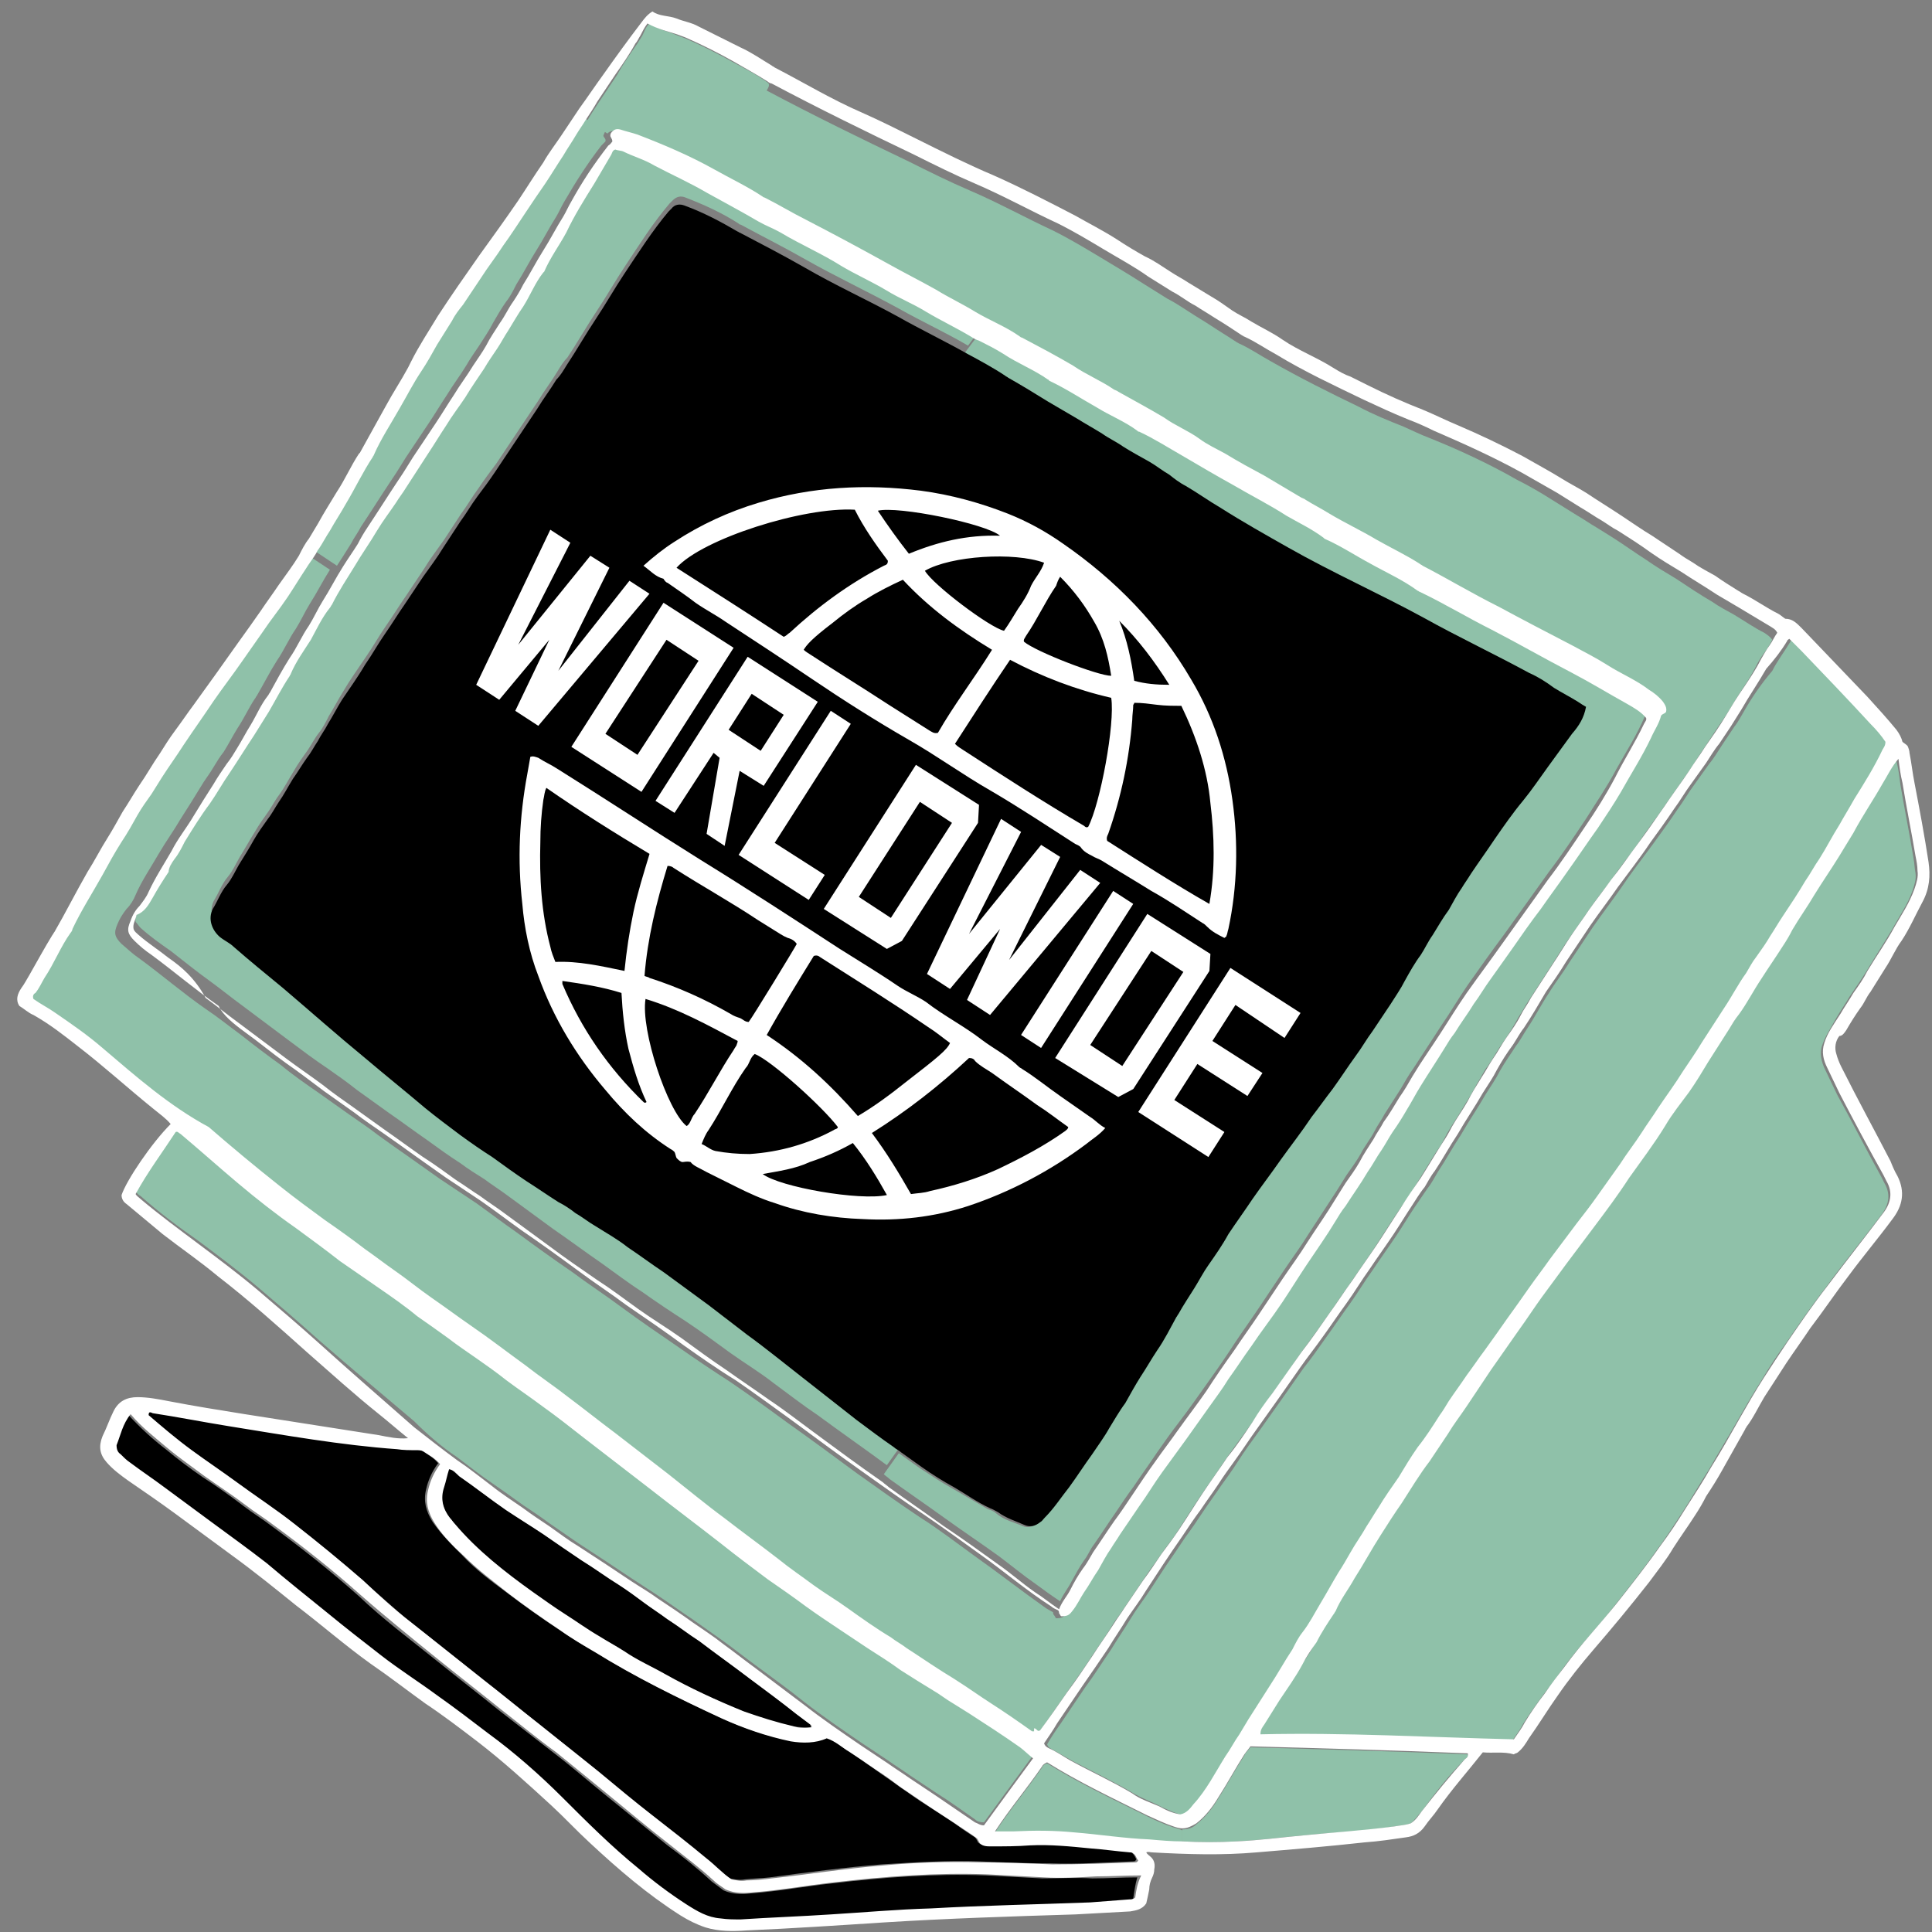 <svg width="92" height="92" viewBox="0 0 92 92" fill="none" xmlns="http://www.w3.org/2000/svg">
<rect x="0" y="0" width="92" height="92" fill="#808080" stroke="none"/>
<path d="M21.768 69.39C22.34 69.818 22.865 70.247 23.437 70.628C23.914 70.962 24.391 71.295 24.916 71.676C25.345 71.962 25.774 72.248 26.156 72.534C26.633 72.868 27.062 73.153 27.539 73.487C27.968 73.773 28.35 74.011 28.779 74.297C29.208 74.583 29.638 74.868 30.067 75.154C30.496 75.44 30.878 75.678 31.307 75.964C31.879 76.345 32.404 76.727 32.976 77.108C33.453 77.441 33.978 77.822 34.455 78.156C34.98 78.537 35.457 78.918 35.981 79.299C36.745 79.871 37.555 80.443 38.318 81.062C39.177 81.729 40.083 82.348 40.989 82.968C41.419 83.254 41.848 83.54 42.277 83.825C42.611 84.064 42.993 84.302 43.327 84.54C43.756 84.826 44.185 85.112 44.614 85.398C45.234 85.779 45.807 86.207 46.427 86.636C46.522 86.732 46.665 86.779 46.856 86.779C47.619 85.731 48.43 84.635 49.193 83.587C48.955 83.397 48.812 83.206 48.573 83.063C47.762 82.539 46.952 81.967 46.141 81.443C45.902 81.3 45.616 81.11 45.378 80.967C45.044 80.776 44.758 80.538 44.424 80.347C43.899 80.014 43.374 79.728 42.897 79.395C42.373 79.061 41.848 78.728 41.323 78.346C40.894 78.061 40.465 77.775 40.035 77.489C39.463 77.108 38.938 76.727 38.366 76.345C37.746 75.917 37.126 75.488 36.554 75.059C35.791 74.487 35.075 73.916 34.312 73.344C33.215 72.486 32.07 71.629 30.973 70.771C29.924 69.961 28.875 69.151 27.825 68.341C27.157 67.817 26.49 67.341 25.822 66.817C25.25 66.388 24.677 66.007 24.105 65.578C23.628 65.245 23.151 64.911 22.674 64.53C22.245 64.197 21.815 63.911 21.338 63.577C20.861 63.244 20.384 62.91 19.86 62.529C19.24 62.1 18.62 61.624 18.047 61.195C17.427 60.766 16.807 60.337 16.187 59.909C15.472 59.385 14.756 58.861 14.088 58.336C13.135 57.669 12.228 56.955 11.322 56.193C10.416 55.43 9.51 54.668 8.603 53.858C8.556 53.81 8.508 53.763 8.365 53.763C7.745 54.763 7.029 55.668 6.457 56.717C6.505 56.812 6.6 56.907 6.696 56.955C7.554 57.717 8.508 58.432 9.462 59.099C10.416 59.813 11.37 60.528 12.276 61.29C13.23 62.1 14.232 62.958 15.185 63.815C16.664 65.102 18.19 66.388 19.717 67.674C20.384 68.341 21.052 68.913 21.768 69.39Z" fill="#8FC1A9"/>
<path d="M55.873 87.018C55.444 86.875 55.014 86.684 54.633 86.494C53.011 85.684 51.389 84.922 49.863 83.969C49.72 84.016 49.672 84.064 49.625 84.159C48.909 85.207 48.098 86.16 47.383 87.256C47.717 87.256 48.003 87.256 48.289 87.256C49.243 87.209 50.197 87.209 51.151 87.304C52.343 87.399 53.536 87.59 54.728 87.637C55.253 87.685 55.777 87.685 56.302 87.733V87.161C56.207 87.113 56.064 87.066 55.873 87.018Z" fill="#8FC1A9"/>
<path d="M59.258 83.587C58.829 84.254 58.447 84.969 58.018 85.636C57.732 86.112 57.398 86.541 56.968 86.875C56.778 87.065 56.539 87.113 56.301 87.113V87.684C57.159 87.732 58.018 87.732 58.876 87.684C59.926 87.637 60.975 87.494 62.072 87.399C63.503 87.256 64.982 87.208 66.412 86.97C66.651 86.922 66.937 86.922 67.176 86.827C67.366 86.684 67.51 86.446 67.7 86.255C68.32 85.398 68.988 84.54 69.751 83.778C69.799 83.73 69.942 83.683 69.894 83.54C66.46 83.397 63.026 83.301 59.544 83.206C59.449 83.349 59.306 83.444 59.258 83.587Z" fill="#8FC1A9"/>
<path d="M88.828 46.331C89.257 45.616 89.686 44.949 90.116 44.234C90.449 43.615 90.831 43.091 91.07 42.424C91.165 42.138 91.26 41.852 91.213 41.566C91.165 41.328 91.165 41.09 91.117 40.852C90.926 39.661 90.688 38.517 90.497 37.374C90.449 36.993 90.402 36.612 90.306 36.23C89.972 36.612 89.782 37.04 89.543 37.422C89.066 38.231 88.589 38.946 88.16 39.756C87.969 40.137 87.731 40.518 87.492 40.852C87.111 41.471 86.681 42.09 86.3 42.71C85.966 43.282 85.584 43.806 85.251 44.377C85.107 44.663 84.917 44.901 84.773 45.187C84.44 45.711 84.106 46.188 83.772 46.712C83.438 47.236 83.104 47.808 82.723 48.379C82.579 48.618 82.436 48.856 82.246 49.094C81.912 49.618 81.578 50.142 81.244 50.666C80.958 51.143 80.672 51.619 80.338 52.096C79.956 52.62 79.575 53.144 79.193 53.715C78.668 54.573 78.048 55.383 77.476 56.193C76.951 57.003 76.379 57.765 75.806 58.527C75.377 59.099 74.948 59.671 74.519 60.242C74.137 60.767 73.708 61.338 73.326 61.862C72.945 62.386 72.611 62.91 72.229 63.434C71.8 64.054 71.323 64.721 70.894 65.34C70.512 65.912 70.131 66.484 69.749 67.055C69.463 67.484 69.129 67.961 68.843 68.389C68.557 68.818 68.318 69.247 67.984 69.676C67.507 70.343 67.078 71.01 66.649 71.677C66.315 72.201 65.981 72.725 65.647 73.201C65.218 73.868 64.789 74.583 64.407 75.25C64.073 75.774 63.739 76.298 63.501 76.822C63.453 76.87 63.453 76.918 63.405 76.965C63.119 77.394 62.833 77.823 62.595 78.299C62.404 78.68 62.165 79.014 61.927 79.347C61.593 79.919 61.211 80.491 60.83 81.062C60.591 81.444 60.353 81.825 60.114 82.206C60.019 82.349 59.876 82.492 59.923 82.682C63.978 82.587 67.984 82.825 71.991 82.921C72.182 82.635 72.372 82.396 72.516 82.111C72.802 81.634 73.135 81.205 73.469 80.729C73.803 80.3 74.137 79.871 74.423 79.443C75.186 78.394 76.093 77.489 76.856 76.489C77.571 75.584 78.287 74.678 78.954 73.725C79.384 73.154 79.765 72.534 80.147 71.963C80.576 71.296 80.958 70.629 81.387 69.962C81.816 69.199 82.293 68.437 82.723 67.675C83.104 67.008 83.486 66.341 83.915 65.674C84.249 65.102 84.63 64.53 85.012 64.006C85.632 63.101 86.252 62.196 86.92 61.338C87.778 60.147 88.685 59.051 89.543 57.908C89.925 57.431 90.068 56.907 89.734 56.336C89.686 56.24 89.639 56.145 89.591 56.05C88.875 54.764 88.208 53.429 87.492 52.143C87.301 51.762 87.111 51.333 86.92 50.952C86.729 50.571 86.634 50.142 86.777 49.761C86.92 49.332 87.206 48.904 87.445 48.475C87.635 48.141 87.874 47.808 88.065 47.474C88.351 47.045 88.589 46.712 88.828 46.331Z" fill="#8FC1A9"/>
<path d="M83.06 33.849C82.917 34.087 82.774 34.373 82.583 34.611C82.392 34.897 82.202 35.182 82.011 35.468C81.82 35.754 81.629 36.088 81.391 36.373C81.152 36.707 80.914 37.041 80.675 37.374C80.389 37.755 80.151 38.184 79.865 38.565C79.483 39.137 79.101 39.661 78.72 40.185C78.195 40.9 77.671 41.567 77.194 42.281C76.764 42.901 76.287 43.52 75.858 44.139C75.476 44.711 75.095 45.283 74.713 45.855C74.427 46.331 74.046 46.807 73.759 47.284C73.378 47.855 73.092 48.427 72.71 48.999C72.519 49.285 72.376 49.571 72.185 49.809C71.947 50.19 71.661 50.571 71.422 51C71.231 51.381 70.993 51.715 70.754 52.096C70.373 52.763 69.944 53.382 69.562 54.049C69.18 54.621 68.847 55.24 68.465 55.812C68.322 56.05 68.179 56.336 67.988 56.574C67.797 56.86 67.559 57.194 67.368 57.479C67.082 57.908 66.796 58.385 66.509 58.813C66.128 59.385 65.746 59.909 65.365 60.481C64.983 61.005 64.649 61.577 64.268 62.101C63.886 62.625 63.505 63.197 63.123 63.721C62.789 64.197 62.455 64.673 62.074 65.15C61.74 65.626 61.406 66.103 61.072 66.579C60.738 67.056 60.357 67.58 60.023 68.056C59.641 68.58 59.26 69.104 58.926 69.628C58.687 70.009 58.401 70.391 58.163 70.724C57.876 71.153 57.59 71.534 57.304 71.963C57.018 72.392 56.732 72.82 56.445 73.201C56.159 73.63 55.873 74.059 55.539 74.535C55.253 74.964 55.014 75.345 54.728 75.774C54.442 76.203 54.108 76.632 53.822 77.108C53.536 77.585 53.202 78.061 52.916 78.537C52.487 79.157 52.105 79.776 51.676 80.348C51.294 80.92 50.865 81.539 50.483 82.111C50.245 82.444 50.054 82.73 49.863 83.064C49.911 83.207 50.006 83.254 50.102 83.302C50.436 83.492 50.77 83.683 51.103 83.874C52.105 84.398 53.107 84.874 54.061 85.446C54.49 85.684 54.919 85.827 55.348 86.065C55.682 86.208 55.968 86.351 56.35 86.446C56.636 86.399 56.779 86.16 56.97 85.97C57.59 85.255 57.972 84.445 58.496 83.683C58.735 83.349 58.926 82.968 59.164 82.635C59.307 82.397 59.45 82.158 59.593 81.92C59.927 81.396 60.261 80.872 60.595 80.348C60.977 79.776 61.31 79.157 61.692 78.585C61.883 78.347 62.026 78.061 62.169 77.775C62.503 77.346 62.741 76.87 63.028 76.394C63.314 75.917 63.6 75.393 63.886 74.917C64.077 74.583 64.268 74.25 64.459 73.964C64.697 73.535 64.983 73.154 65.222 72.725C65.412 72.439 65.603 72.106 65.794 71.82C66.128 71.343 66.462 70.867 66.748 70.391C67.034 69.914 67.32 69.438 67.654 68.961C67.988 68.437 68.37 67.913 68.704 67.437C68.847 67.198 68.99 66.96 69.133 66.77C69.419 66.341 69.705 65.96 69.991 65.531C70.278 65.102 70.564 64.721 70.85 64.34C71.184 63.864 71.518 63.387 71.899 62.863C72.233 62.386 72.567 61.862 72.948 61.386C73.282 60.91 73.616 60.481 73.95 60.004C74.379 59.433 74.809 58.861 75.238 58.289C75.572 57.861 75.906 57.384 76.24 56.955C76.573 56.479 76.955 55.955 77.289 55.478C77.623 54.954 78.004 54.478 78.338 53.954C78.577 53.573 78.863 53.191 79.101 52.81C79.483 52.239 79.912 51.619 80.294 51.047C80.58 50.571 80.914 50.095 81.2 49.666C81.534 49.142 81.915 48.57 82.249 48.046C82.583 47.522 82.917 46.95 83.299 46.379C83.442 46.14 83.585 45.855 83.776 45.616C84.014 45.283 84.205 44.949 84.443 44.616C84.634 44.33 84.825 43.996 85.016 43.711C85.397 43.139 85.731 42.567 86.113 41.995C86.351 41.662 86.542 41.281 86.781 40.947C87.114 40.423 87.448 39.852 87.734 39.327C87.973 38.899 88.211 38.517 88.45 38.089C88.927 37.326 89.404 36.564 89.785 35.754C89.833 35.659 89.928 35.516 89.928 35.373C89.738 35.087 89.452 34.754 89.213 34.516C88.116 33.372 87.019 32.181 85.922 31.038C85.731 30.847 85.54 30.656 85.35 30.466C85.302 30.514 85.254 30.514 85.254 30.561C84.968 31.038 84.634 31.466 84.396 31.943C83.871 32.562 83.442 33.181 83.06 33.849Z" fill="#8FC1A9"/>
<path d="M16.712 25.892C16.855 25.606 17.046 25.368 17.189 25.082C17.666 24.367 18.143 23.605 18.62 22.89C18.954 22.414 19.24 21.89 19.574 21.413C19.86 20.985 20.146 20.556 20.433 20.127C20.719 19.698 21.005 19.222 21.291 18.793C21.577 18.317 21.911 17.888 22.198 17.411C22.388 17.078 22.627 16.744 22.817 16.459C23.056 16.077 23.294 15.744 23.485 15.363C23.676 15.029 23.867 14.696 24.105 14.362C24.296 14.124 24.439 13.838 24.582 13.552C24.916 13.028 25.202 12.457 25.536 11.932C25.87 11.408 26.156 10.837 26.49 10.313C26.633 10.074 26.729 9.836 26.872 9.598C27.396 8.693 27.969 7.787 28.637 6.93C28.684 6.882 28.78 6.787 28.827 6.739C28.875 6.596 28.732 6.549 28.732 6.453C28.78 6.358 28.78 6.311 28.827 6.263L27.873 5.644C27.73 5.882 27.587 6.072 27.444 6.311C27.253 6.644 27.015 6.978 26.824 7.311C26.538 7.74 26.252 8.216 25.965 8.645C25.679 9.074 25.393 9.55 25.059 9.979C24.678 10.503 24.344 11.027 23.962 11.599C23.628 12.123 23.247 12.599 22.913 13.123C22.627 13.552 22.341 13.981 22.054 14.41C21.864 14.648 21.721 14.934 21.53 15.172C21.291 15.553 21.053 15.934 20.814 16.316C20.576 16.744 20.29 17.221 20.051 17.602C19.717 18.174 19.383 18.745 19.049 19.317C18.62 20.079 18.143 20.794 17.809 21.556C17.809 21.604 17.762 21.652 17.762 21.652C17.285 22.366 16.903 23.128 16.474 23.891C16.235 24.32 15.949 24.748 15.711 25.177C15.568 25.463 15.377 25.749 15.186 26.035C15.138 26.13 15.091 26.178 15.043 26.273L16.045 26.94C16.235 26.654 16.474 26.273 16.712 25.892Z" fill="#8FC1A9"/>
<path d="M47.809 17.888C47.857 17.936 47.905 17.936 47.953 17.983C48.62 18.317 49.24 18.698 49.861 19.127C50.337 19.413 50.767 19.651 51.244 19.937C51.625 20.175 52.055 20.413 52.436 20.651C52.77 20.842 53.104 21.032 53.438 21.271C53.819 21.556 54.249 21.747 54.678 21.985C55.012 22.176 55.298 22.414 55.632 22.605C55.87 22.795 56.157 22.938 56.395 23.129C56.967 23.462 57.54 23.843 58.064 24.177C59.114 24.844 60.211 25.463 61.308 26.083C63.406 27.274 65.648 28.274 67.747 29.418C69.416 30.323 71.133 31.133 72.755 32.038C73.184 32.276 73.566 32.514 73.947 32.753C74.329 32.991 74.71 33.229 75.092 33.42C75.235 33.515 75.378 33.562 75.426 33.705C75.331 34.23 75.044 34.611 74.758 34.992C74.329 35.468 73.995 36.04 73.614 36.564C73.232 37.088 72.803 37.66 72.421 38.184C71.992 38.803 71.515 39.375 71.085 39.994C70.704 40.566 70.322 41.09 69.941 41.662C69.798 41.852 69.655 42.091 69.512 42.329C69.273 42.662 69.082 42.996 68.891 43.377C68.653 43.758 68.415 44.187 68.128 44.568C67.938 44.854 67.794 45.187 67.556 45.521C67.27 45.902 67.079 46.331 66.793 46.76C66.554 47.141 66.316 47.474 66.125 47.855C65.839 48.284 65.553 48.713 65.266 49.142C64.98 49.523 64.742 49.952 64.456 50.333C64.074 50.857 63.74 51.381 63.359 51.905C63.025 52.334 62.691 52.81 62.357 53.239C61.88 53.906 61.355 54.573 60.878 55.288C60.449 55.907 59.972 56.526 59.543 57.146C59.161 57.67 58.78 58.242 58.398 58.813C58.064 59.29 57.73 59.766 57.444 60.29C57.206 60.624 57.015 61.005 56.776 61.386C56.538 61.815 56.252 62.243 56.013 62.625C55.966 62.672 55.966 62.72 55.918 62.768C55.632 63.292 55.346 63.816 55.012 64.34C54.726 64.769 54.535 65.197 54.201 65.626C53.915 66.007 53.724 66.436 53.486 66.865C53.247 67.246 52.961 67.675 52.722 68.056C52.484 68.485 52.198 68.866 51.911 69.295C51.53 69.819 51.196 70.343 50.814 70.867C50.433 71.343 50.099 71.867 49.67 72.296C49.574 72.391 49.527 72.439 49.431 72.534C49.24 72.677 48.954 72.773 48.716 72.677C48.286 72.487 47.809 72.391 47.428 72.058C47.333 71.963 47.19 71.915 47.046 71.867C46.474 71.534 45.902 71.2 45.329 70.867C44.805 70.581 44.328 70.248 43.803 69.914C43.469 69.676 43.135 69.438 42.801 69.199L42.086 70.2C42.181 70.295 42.277 70.343 42.372 70.438C43.231 71.057 44.137 71.677 44.995 72.296C45.854 72.915 46.712 73.487 47.571 74.107C48.143 74.535 48.716 75.012 49.336 75.441C49.717 75.726 50.051 75.965 50.481 76.251C50.624 75.917 50.862 75.631 51.005 75.345C51.196 75.012 51.387 74.631 51.625 74.297C51.816 74.059 51.911 73.773 52.102 73.535C52.436 73.058 52.77 72.534 53.104 72.058C53.39 71.629 53.676 71.2 53.962 70.819C54.344 70.248 54.726 69.723 55.107 69.152C55.441 68.675 55.775 68.199 56.109 67.77C56.586 67.151 57.015 66.531 57.492 65.864C57.969 65.197 58.398 64.578 58.828 63.911C59.209 63.339 59.591 62.815 59.972 62.243C60.354 61.672 60.735 61.1 61.117 60.528C61.498 59.957 61.928 59.385 62.309 58.766C62.739 58.099 63.216 57.384 63.645 56.717C63.788 56.479 63.979 56.193 64.122 55.955C64.36 55.621 64.599 55.288 64.79 54.954C64.98 54.573 65.266 54.239 65.457 53.858C65.6 53.572 65.791 53.334 65.934 53.048C66.173 52.667 66.459 52.239 66.697 51.857C66.888 51.524 67.079 51.19 67.317 50.857C67.747 50.19 68.224 49.475 68.653 48.808C69.082 48.189 69.464 47.522 69.893 46.903C70.466 46.093 71.038 45.283 71.61 44.52C72.326 43.52 73.041 42.519 73.757 41.519C74.377 40.709 74.949 39.851 75.521 38.994C75.998 38.231 76.523 37.469 76.952 36.659C77.429 35.802 77.954 34.992 78.335 34.087C78.383 33.991 78.431 33.896 78.431 33.801C78.192 33.515 77.811 33.324 77.525 33.134C76.666 32.61 75.76 32.086 74.901 31.657C73.614 30.99 72.373 30.275 71.085 29.608C69.941 29.036 68.796 28.322 67.651 27.798C67.604 27.798 67.556 27.75 67.556 27.75C66.841 27.274 66.077 26.892 65.314 26.464C64.599 26.035 63.883 25.606 63.12 25.273C63.072 25.273 63.072 25.273 63.072 25.225C62.548 24.796 61.88 24.558 61.308 24.177C60.497 23.7 59.686 23.224 58.828 22.748C58.017 22.271 57.206 21.795 56.347 21.318C55.679 20.937 55.012 20.508 54.296 20.175C54.249 20.175 54.201 20.127 54.201 20.127C53.581 19.698 52.913 19.413 52.293 19.031C51.53 18.603 50.814 18.126 50.004 17.745L49.956 17.697C49.288 17.221 48.477 16.935 47.809 16.459C47.428 16.221 47.046 16.03 46.665 15.839L45.949 16.792C46.617 17.221 47.237 17.507 47.809 17.888Z" fill="#8FC1A9"/>
<path d="M27.064 10.741C26.73 11.408 26.301 11.98 26.015 12.599L25.967 12.647C25.585 13.171 25.347 13.743 25.013 14.267C24.774 14.648 24.536 15.029 24.297 15.41C24.107 15.696 23.963 15.982 23.773 16.268C23.534 16.601 23.343 16.935 23.153 17.221C22.866 17.697 22.533 18.174 22.246 18.602C21.96 19.079 21.626 19.508 21.34 19.936C21.054 20.365 20.768 20.842 20.482 21.27C20.1 21.794 19.766 22.366 19.432 22.89C19.289 23.128 19.146 23.367 18.955 23.605C18.669 24.081 18.335 24.51 18.049 24.939C17.715 25.511 17.334 26.035 17 26.606C16.618 27.226 16.237 27.845 15.903 28.464C15.855 28.512 15.855 28.56 15.807 28.607C15.426 29.084 15.187 29.655 14.901 30.132C14.567 30.656 14.233 31.18 13.947 31.752C13.947 31.799 13.899 31.799 13.899 31.847C13.518 32.371 13.232 32.99 12.898 33.562C12.659 33.943 12.421 34.325 12.182 34.706C11.848 35.325 11.419 35.897 11.038 36.468C10.704 36.945 10.418 37.469 10.084 37.945C9.702 38.565 9.273 39.136 8.891 39.756C8.748 40.042 8.557 40.28 8.414 40.566C8.271 40.804 8.128 40.995 8.128 41.185C7.842 41.661 7.556 42.043 7.365 42.424C7.174 42.757 6.983 43.091 6.602 43.234C6.554 43.472 6.411 43.663 6.459 43.901C6.554 43.996 6.602 44.091 6.697 44.187C7.174 44.615 7.651 44.949 8.128 45.282C8.748 45.759 9.321 46.235 9.988 46.712C10.513 47.093 11.038 47.522 11.562 47.903C12.325 48.474 13.089 49.046 13.852 49.618C14.424 50.047 14.996 50.475 15.569 50.857C16.046 51.19 16.523 51.524 17 51.905C17.524 52.286 18.001 52.619 18.526 53.001C19.146 53.429 19.718 53.858 20.339 54.287C20.863 54.668 21.388 55.049 21.913 55.383C22.294 55.669 22.676 55.907 23.057 56.145C23.439 56.431 23.82 56.669 24.202 56.955C24.918 57.479 25.633 58.003 26.348 58.527C27.111 59.051 27.875 59.623 28.638 60.147C29.306 60.623 29.926 61.1 30.593 61.529C31.261 62.005 31.977 62.481 32.644 62.91C33.36 63.387 34.075 63.911 34.791 64.435C35.458 64.911 36.174 65.34 36.842 65.864C37.557 66.388 38.225 66.912 38.94 67.389C40.037 68.199 41.134 68.961 42.231 69.771L42.947 68.77C42.851 68.675 42.708 68.627 42.613 68.532C42.041 68.103 41.42 67.674 40.848 67.246C39.942 66.579 39.083 65.864 38.177 65.149C37.319 64.482 36.508 63.863 35.649 63.196C35.029 62.72 34.409 62.243 33.789 61.767C33.074 61.243 32.358 60.719 31.643 60.195C31.07 59.766 30.498 59.385 29.926 59.004C29.401 58.67 28.876 58.337 28.399 58.003C28.065 57.812 27.779 57.574 27.445 57.384C27.159 57.193 26.873 57.05 26.634 56.86C26.11 56.526 25.585 56.193 25.108 55.859C24.536 55.478 24.011 55.097 23.487 54.716C22.962 54.382 22.437 54.001 21.96 53.667C21.388 53.239 20.863 52.81 20.291 52.381C19.337 51.619 18.383 50.809 17.429 49.999C16.141 48.903 14.853 47.76 13.518 46.664C12.755 45.997 11.992 45.378 11.181 44.711C10.99 44.52 10.704 44.425 10.513 44.234C10.132 43.948 9.941 43.377 10.179 42.9C10.418 42.519 10.561 42.09 10.847 41.757C11.085 41.471 11.229 41.137 11.419 40.804C11.658 40.423 11.896 39.994 12.135 39.613C12.325 39.279 12.564 38.946 12.803 38.612C12.993 38.327 13.136 38.041 13.327 37.802C13.566 37.469 13.756 37.088 13.995 36.707C14.186 36.373 14.424 36.04 14.663 35.706C14.853 35.42 14.996 35.134 15.187 34.896C15.378 34.658 15.521 34.372 15.664 34.086C15.903 33.705 16.094 33.324 16.332 32.943C16.666 32.371 17.047 31.847 17.429 31.275C17.763 30.799 18.049 30.275 18.383 29.798C18.717 29.322 19.003 28.846 19.337 28.369C19.623 27.94 19.909 27.512 20.195 27.083C20.482 26.606 20.816 26.178 21.149 25.701C21.436 25.272 21.674 24.891 21.96 24.462C22.246 24.081 22.485 23.652 22.771 23.271C23.057 22.843 23.343 22.461 23.63 22.08C24.011 21.509 24.393 20.937 24.774 20.365C25.061 19.936 25.347 19.508 25.633 19.079C25.919 18.602 26.253 18.174 26.539 17.697C26.682 17.459 26.825 17.221 27.016 17.03C27.493 16.316 27.922 15.553 28.399 14.839C28.876 14.124 29.306 13.362 29.782 12.647C30.45 11.646 31.07 10.646 31.881 9.693C31.929 9.645 31.977 9.598 32.024 9.55C32.215 9.36 32.406 9.312 32.644 9.407C33.503 9.741 34.361 10.122 35.172 10.646C35.22 10.694 35.22 10.694 35.268 10.694C36.317 11.265 37.366 11.789 38.368 12.361C39.799 13.171 41.325 13.886 42.804 14.696C43.901 15.315 45.045 15.839 46.095 16.458L46.81 15.506C46.667 15.458 46.572 15.363 46.429 15.315C45.713 14.886 44.998 14.553 44.282 14.124C43.662 13.743 43.042 13.505 42.422 13.123C41.707 12.695 40.944 12.361 40.228 11.932C39.274 11.361 38.273 10.932 37.366 10.36C37.032 10.169 36.651 10.027 36.317 9.836C35.506 9.36 34.695 8.883 33.837 8.454C33.026 8.026 32.167 7.597 31.357 7.168C30.88 6.93 30.355 6.739 29.878 6.501C29.735 6.453 29.592 6.453 29.496 6.406C29.401 6.453 29.353 6.549 29.306 6.644C29.067 7.12 28.781 7.549 28.495 8.026C27.922 9.217 27.445 9.931 27.064 10.741Z" fill="#8FC1A9"/>
<path d="M13.087 56.812C13.802 57.336 14.518 57.908 15.233 58.432C15.853 58.908 16.521 59.337 17.141 59.814C17.618 60.147 18.095 60.481 18.524 60.814C19.144 61.243 19.716 61.719 20.337 62.148C20.957 62.577 21.529 63.006 22.149 63.434C23.008 64.054 23.866 64.721 24.772 65.34C25.488 65.864 26.155 66.341 26.823 66.865C27.586 67.437 28.35 68.008 29.065 68.58C29.924 69.247 30.734 69.866 31.593 70.533C32.499 71.2 33.358 71.915 34.264 72.63C35.123 73.297 35.981 73.916 36.84 74.583C37.412 75.012 37.984 75.393 38.509 75.822C39.034 76.203 39.606 76.536 40.131 76.918C40.798 77.394 41.514 77.87 42.182 78.299C42.468 78.442 42.706 78.633 42.945 78.823C43.469 79.157 43.946 79.49 44.471 79.824C44.757 80.014 45.091 80.205 45.377 80.395C45.902 80.729 46.427 81.11 46.951 81.444C47.619 81.872 48.287 82.301 48.907 82.778C48.907 82.778 48.955 82.778 49.002 82.778C49.002 82.73 49.002 82.682 49.002 82.635C49.098 82.587 49.098 82.778 49.288 82.73C49.718 82.158 50.147 81.539 50.576 80.919C50.958 80.348 51.387 79.776 51.769 79.204C52.102 78.68 52.484 78.156 52.818 77.632C52.961 77.394 53.104 77.156 53.295 76.918C53.581 76.489 53.915 76.012 54.201 75.584C54.487 75.155 54.773 74.726 55.06 74.345C55.346 73.916 55.632 73.535 55.918 73.154C56.3 72.582 56.681 71.963 57.063 71.391C57.445 70.819 57.826 70.295 58.208 69.723C58.589 69.152 59.019 68.58 59.4 68.056C59.734 67.579 60.068 67.151 60.354 66.674C60.831 66.007 61.308 65.388 61.737 64.721C62.166 64.102 62.644 63.482 63.073 62.863C63.454 62.339 63.788 61.815 64.17 61.291C64.551 60.719 64.933 60.195 65.314 59.623C65.696 59.051 66.078 58.432 66.459 57.86C66.793 57.384 67.127 56.907 67.413 56.431C67.747 55.907 68.081 55.335 68.415 54.811C68.606 54.573 68.749 54.287 68.892 54.001C69.13 53.572 69.416 53.191 69.655 52.763C69.893 52.381 70.132 52 70.323 51.619C70.513 51.333 70.657 51 70.847 50.762C71.086 50.428 71.277 50.047 71.515 49.713C71.754 49.38 71.992 48.999 72.183 48.665C72.326 48.379 72.517 48.141 72.66 47.855C72.994 47.331 73.375 46.76 73.709 46.236C73.995 45.807 74.281 45.33 74.568 44.901C74.854 44.473 75.14 44.092 75.426 43.663C75.76 43.186 76.094 42.71 76.476 42.233C76.905 41.662 77.286 41.09 77.716 40.566C78.145 39.947 78.574 39.327 79.004 38.755C79.385 38.184 79.814 37.612 80.196 37.04C80.482 36.659 80.721 36.278 80.959 35.897C81.293 35.42 81.579 34.944 81.913 34.468C82.247 33.991 82.533 33.515 82.819 33.038C83.105 32.61 83.392 32.181 83.63 31.704C83.725 31.514 83.868 31.276 84.012 31.085C84.155 30.895 84.298 30.656 84.393 30.466C84.298 30.323 84.155 30.227 84.012 30.132C83.535 29.894 83.058 29.561 82.581 29.275C82.247 29.084 81.865 28.893 81.531 28.655C80.959 28.322 80.387 27.941 79.814 27.559C79.337 27.274 78.86 26.988 78.383 26.654C77.859 26.321 77.334 25.94 76.809 25.606C76.571 25.463 76.285 25.273 76.046 25.13C75.712 24.939 75.379 24.701 75.045 24.51C74.663 24.272 74.281 24.034 73.9 23.796C73.375 23.462 72.803 23.129 72.231 22.843C70.895 22.081 69.464 21.413 68.033 20.842C67.652 20.699 67.27 20.508 66.841 20.318C66.125 20.032 65.41 19.746 64.695 19.365C63.311 18.698 61.88 17.983 60.545 17.221C60.02 16.935 59.543 16.602 59.019 16.363C58.971 16.363 58.971 16.316 58.923 16.316C58.494 16.03 58.017 15.744 57.588 15.458C57.301 15.268 56.968 15.077 56.681 14.886C56.3 14.648 55.966 14.41 55.584 14.22C55.203 13.981 54.821 13.743 54.44 13.505C53.772 13.076 53.056 12.647 52.341 12.219C51.626 11.79 50.91 11.361 50.147 10.98C48.811 10.36 47.524 9.646 46.188 9.074C45.187 8.645 44.233 8.169 43.279 7.692C40.989 6.597 38.747 5.501 36.506 4.31C36.697 4.024 36.601 3.976 36.553 3.929C36.029 3.547 35.456 3.262 34.932 2.976C34.169 2.547 33.405 2.166 32.642 1.832C32.499 1.785 32.404 1.737 32.261 1.689C31.831 1.499 31.354 1.404 30.925 1.118C30.734 1.308 30.687 1.499 30.591 1.689C30.496 1.832 30.448 1.928 30.353 2.071C30.019 2.547 29.685 3.023 29.399 3.547C29.113 3.976 28.826 4.405 28.54 4.834C28.35 5.12 28.159 5.406 27.968 5.739L28.922 6.358C29.017 6.263 29.113 6.215 29.303 6.263C29.59 6.311 29.876 6.358 30.114 6.501C31.354 6.978 32.642 7.502 33.787 8.169C34.55 8.598 35.361 8.979 36.076 9.455C36.124 9.503 36.124 9.503 36.172 9.503C36.84 9.884 37.46 10.217 38.127 10.551C39.463 11.218 40.751 11.98 42.038 12.647C42.802 13.076 43.612 13.457 44.328 13.886C44.948 14.267 45.616 14.553 46.188 14.934C46.904 15.363 47.667 15.649 48.334 16.125C48.382 16.173 48.382 16.173 48.43 16.173C49.241 16.602 50.099 17.03 50.862 17.507C51.483 17.888 52.198 18.174 52.818 18.65C52.866 18.698 52.913 18.698 53.009 18.745C53.724 19.174 54.487 19.508 55.203 19.984C55.775 20.318 56.347 20.604 56.872 20.985C57.254 21.271 57.731 21.461 58.112 21.699C58.732 22.081 59.352 22.414 59.972 22.747C60.593 23.081 61.165 23.462 61.737 23.796C61.785 23.843 61.833 23.843 61.928 23.891C62.31 24.129 62.691 24.32 63.073 24.558C63.788 24.987 64.599 25.368 65.314 25.797C65.982 26.226 66.698 26.511 67.365 26.94C67.413 26.988 67.461 26.988 67.509 27.035C68.749 27.655 69.941 28.322 71.133 28.989C72.326 29.608 73.518 30.227 74.663 30.847C75.188 31.133 75.76 31.419 76.285 31.752C76.953 32.181 77.668 32.467 78.288 32.943C78.526 33.134 78.765 33.277 78.956 33.515C79.051 33.658 79.147 33.801 79.099 33.991C79.051 34.087 78.908 34.087 78.86 34.182C78.765 34.563 78.574 34.897 78.383 35.23C77.954 36.135 77.477 36.945 76.953 37.803C76.619 38.374 76.237 38.946 75.856 39.518C75.379 40.185 74.949 40.9 74.425 41.566C73.995 42.186 73.566 42.758 73.137 43.377C72.707 43.996 72.231 44.616 71.801 45.235C71.467 45.711 71.086 46.236 70.752 46.712C70.466 47.093 70.227 47.522 69.941 47.903C69.655 48.379 69.321 48.808 69.035 49.285C68.892 49.523 68.749 49.761 68.558 49.999C68.176 50.571 67.795 51.19 67.413 51.81C67.175 52.191 66.984 52.572 66.745 52.953C66.507 53.287 66.316 53.668 66.078 54.001C65.887 54.287 65.744 54.573 65.553 54.859C65.314 55.192 65.124 55.574 64.885 55.907C64.551 56.431 64.17 56.955 63.836 57.527C63.693 57.765 63.55 58.003 63.359 58.242C62.882 58.956 62.453 59.671 61.976 60.338C61.594 60.91 61.213 61.529 60.831 62.101C60.354 62.815 59.829 63.482 59.352 64.197C58.971 64.721 58.637 65.245 58.255 65.769C57.922 66.246 57.635 66.674 57.301 67.151C56.968 67.627 56.586 68.151 56.252 68.628C55.871 69.152 55.489 69.676 55.107 70.2C54.726 70.724 54.392 71.296 54.01 71.82C53.724 72.249 53.39 72.725 53.104 73.154C52.961 73.392 52.818 73.582 52.675 73.821C52.436 74.154 52.246 74.488 52.055 74.869C51.816 75.202 51.626 75.584 51.387 75.917C51.196 76.203 51.053 76.536 50.815 76.822C50.624 77.013 50.576 77.06 50.29 77.06C50.242 77.013 50.242 76.965 50.195 76.918C50.147 76.87 50.147 76.822 50.147 76.775C50.052 76.727 49.908 76.632 49.813 76.584C48.668 75.774 47.571 74.916 46.427 74.107C45.568 73.487 44.709 72.82 43.803 72.249C42.802 71.582 41.8 70.867 40.798 70.152C39.701 69.342 38.604 68.532 37.46 67.722C36.553 67.055 35.695 66.436 34.789 65.817C33.978 65.293 33.119 64.721 32.308 64.149C31.402 63.53 30.496 62.91 29.59 62.243C28.826 61.672 28.016 61.148 27.253 60.576C26.346 59.957 25.488 59.337 24.581 58.67C23.962 58.242 23.341 57.765 22.674 57.289C22.101 56.907 21.529 56.526 20.957 56.145C20.48 55.812 19.955 55.431 19.478 55.097C19.001 54.764 18.524 54.43 17.999 54.049C17.57 53.715 17.141 53.429 16.664 53.096C16.187 52.763 15.662 52.381 15.185 52.048C14.565 51.619 13.945 51.19 13.373 50.714C12.705 50.237 12.085 49.761 11.417 49.237C10.893 48.856 10.368 48.427 9.796 48.046C8.698 47.284 7.649 46.378 6.6 45.616C6.314 45.425 6.075 45.187 5.789 44.949C5.455 44.616 5.407 44.425 5.598 43.996C5.694 43.758 5.837 43.52 6.027 43.282C6.218 43.091 6.361 42.853 6.457 42.615C6.743 41.948 7.172 41.328 7.554 40.661C7.888 40.09 8.269 39.566 8.603 38.994C8.937 38.47 9.271 37.946 9.557 37.469C9.748 37.136 9.986 36.85 10.177 36.516C10.32 36.278 10.463 36.04 10.654 35.802C10.893 35.42 11.083 35.039 11.322 34.658C11.608 34.23 11.847 33.705 12.133 33.277C12.18 33.229 12.18 33.181 12.228 33.134C12.562 32.562 12.848 31.99 13.182 31.466C13.516 30.99 13.754 30.418 14.088 29.942C14.327 29.561 14.518 29.132 14.756 28.75C15.09 28.227 15.376 27.655 15.71 27.131L14.708 26.464C14.565 26.702 14.374 26.94 14.231 27.178C13.945 27.607 13.659 28.084 13.373 28.512C12.991 29.084 12.61 29.656 12.18 30.18C11.847 30.656 11.513 31.133 11.179 31.609C10.749 32.228 10.273 32.848 9.843 33.467C9.366 34.182 8.889 34.849 8.412 35.563C8.078 36.087 7.697 36.612 7.363 37.136C7.22 37.374 7.029 37.66 6.886 37.898C6.648 38.231 6.457 38.565 6.218 38.898C5.98 39.327 5.741 39.756 5.455 40.185C5.121 40.709 4.835 41.233 4.549 41.757C4.072 42.615 3.547 43.472 3.118 44.33C3.07 44.377 3.07 44.473 3.023 44.52C2.546 45.187 2.259 45.997 1.782 46.664C1.639 46.903 1.544 47.188 1.353 47.379C1.306 47.426 1.258 47.522 1.258 47.665C1.592 47.855 1.973 48.093 2.307 48.332C3.07 48.856 3.833 49.428 4.549 49.999C6.171 51.381 7.745 52.715 9.366 54.097C10.797 55.002 11.942 55.907 13.087 56.812Z" fill="#8FC1A9"/>
<path d="M49.624 89.448C48.718 89.4 47.812 89.353 46.953 89.305C44.473 89.21 42.04 89.4 39.608 89.686C38.32 89.829 37.032 90.067 35.744 90.162C35.315 90.21 34.886 90.21 34.457 90.019C34.266 89.877 34.075 89.734 33.884 89.591C33.217 88.971 32.501 88.4 31.786 87.876C30.784 87.066 29.735 86.208 28.733 85.398C27.97 84.779 27.207 84.112 26.396 83.493C25.537 82.826 24.679 82.159 23.82 81.492C22.819 80.681 21.769 79.872 20.768 79.062C19.528 78.061 18.24 77.108 17.095 76.013C15.759 74.822 14.376 73.726 12.945 72.677C12.516 72.344 12.039 72.058 11.61 71.725C10.99 71.248 10.322 70.772 9.654 70.343C9.034 69.914 8.462 69.486 7.89 69.009C7.27 68.533 6.697 68.008 6.125 67.389C5.791 67.866 5.648 68.39 5.457 68.866C5.457 69.057 5.552 69.2 5.648 69.295C5.791 69.438 5.934 69.581 6.077 69.676C6.649 70.105 7.222 70.486 7.794 70.915C8.51 71.439 9.273 71.963 9.988 72.535C10.847 73.202 11.753 73.821 12.611 74.488C13.613 75.25 14.567 76.06 15.521 76.87C16.38 77.537 17.19 78.204 18.049 78.871C18.955 79.538 19.861 80.157 20.72 80.777C21.531 81.349 22.342 81.968 23.152 82.587C24.393 83.54 25.585 84.588 26.682 85.636C27.875 86.78 29.019 87.971 30.307 89.019C31.023 89.638 31.786 90.21 32.596 90.734C33.073 91.068 33.598 91.353 34.218 91.401C34.552 91.449 34.838 91.449 35.172 91.449C36.603 91.353 38.034 91.306 39.465 91.211C41.039 91.115 42.66 91.02 44.234 90.925C46.762 90.829 49.29 90.734 51.818 90.639C52.438 90.591 53.058 90.544 53.678 90.496C53.774 90.496 53.869 90.496 53.965 90.401C54.012 90.067 54.06 89.734 54.155 89.4C53.44 89.4 52.724 89.448 52.009 89.448C51.246 89.4 50.435 89.448 49.624 89.448Z" fill="black"/>
<path d="M11.182 70.533C12.089 71.2 13.043 71.82 13.949 72.534C15.046 73.392 16.143 74.249 17.192 75.202C17.955 75.869 18.719 76.536 19.482 77.203C20.674 78.108 21.819 79.061 22.964 79.966C23.822 80.633 24.681 81.3 25.539 82.015C26.493 82.777 27.447 83.492 28.401 84.302C29.26 85.017 30.118 85.731 30.977 86.398C31.835 87.065 32.694 87.78 33.552 88.447C33.934 88.78 34.315 89.162 34.745 89.447C34.983 89.495 35.222 89.543 35.46 89.495C35.842 89.447 36.271 89.447 36.653 89.4C38.417 89.162 40.23 88.923 41.995 88.78C43.521 88.685 45.095 88.59 46.621 88.637C47.766 88.685 48.863 88.733 50.008 88.733C51.343 88.78 52.631 88.685 53.967 88.637C54.014 88.637 54.062 88.638 54.11 88.542C54.062 88.447 54.014 88.304 53.871 88.209C53.823 88.209 53.776 88.209 53.728 88.161C53.06 88.066 52.44 88.018 51.82 87.97C50.866 87.875 49.912 87.78 48.958 87.828C48.338 87.828 47.718 87.875 47.098 87.875C46.907 87.875 46.717 87.875 46.574 87.732C46.526 87.637 46.478 87.542 46.43 87.494C46.049 87.256 45.715 87.018 45.381 86.779C44.952 86.493 44.57 86.255 44.141 85.969C43.664 85.684 43.235 85.35 42.805 85.064C42.424 84.778 42.042 84.54 41.661 84.254C41.231 83.968 40.802 83.635 40.325 83.349C39.991 83.111 39.705 82.825 39.276 82.73C38.751 82.968 38.179 82.968 37.559 82.873C36.414 82.634 35.317 82.253 34.268 81.777C32.217 80.824 30.213 79.823 28.258 78.632C27.686 78.299 27.161 77.965 26.589 77.584C25.73 77.013 24.919 76.441 24.108 75.822C23.393 75.297 22.63 74.726 22.01 74.059C21.485 73.535 20.96 73.011 20.579 72.439C20.293 71.962 20.149 71.486 20.293 70.914C20.388 70.486 20.579 70.057 20.865 69.676C20.627 69.39 20.34 69.247 20.054 69.056C19.959 69.009 19.816 69.009 19.72 69.009C19.434 69.009 19.1 69.009 18.814 68.961C16.095 68.77 13.472 68.294 10.801 67.865C9.609 67.675 8.368 67.436 7.176 67.246C7.081 67.246 6.985 67.198 6.938 67.293C7.605 67.865 8.273 68.437 8.988 68.961C9.752 69.533 10.467 70.009 11.182 70.533Z" fill="black"/>
<path d="M25.349 75.822C25.873 76.203 26.35 76.536 26.875 76.87C27.399 77.251 27.972 77.585 28.496 77.918C28.878 78.156 29.307 78.347 29.689 78.633C30.309 79.061 30.977 79.347 31.644 79.728C32.837 80.395 34.077 80.967 35.365 81.491C36.128 81.777 36.939 82.063 37.75 82.206C38.036 82.254 38.322 82.254 38.608 82.254C38.608 82.111 38.513 82.063 38.465 82.015C38.274 81.872 38.084 81.73 37.893 81.587C37.177 81.015 36.414 80.491 35.699 79.919C34.888 79.3 34.077 78.728 33.266 78.109C32.742 77.728 32.264 77.394 31.74 77.061C31.358 76.775 30.977 76.536 30.595 76.251C30.213 75.965 29.832 75.727 29.45 75.441C28.83 75.012 28.258 74.631 27.638 74.25C27.018 73.821 26.398 73.392 25.825 73.011C25.253 72.63 24.633 72.249 24.061 71.867C23.297 71.343 22.582 70.772 21.819 70.248C21.676 70.152 21.533 69.962 21.342 69.914C21.247 70.2 21.199 70.486 21.104 70.772C20.96 71.296 21.056 71.82 21.39 72.249C21.485 72.344 21.533 72.439 21.628 72.534C22.677 73.821 23.965 74.821 25.349 75.822Z" fill="black"/>
<path d="M75.143 33.42C74.762 33.181 74.38 32.991 73.998 32.753C73.617 32.467 73.235 32.229 72.806 32.038C71.137 31.133 69.42 30.323 67.798 29.418C65.699 28.274 63.458 27.274 61.359 26.083C60.262 25.463 59.165 24.844 58.115 24.177C57.543 23.843 57.018 23.462 56.446 23.129C56.16 22.986 55.921 22.795 55.683 22.605C55.349 22.414 55.063 22.176 54.729 21.985C54.3 21.747 53.87 21.509 53.489 21.271C53.155 21.033 52.821 20.89 52.487 20.651C52.106 20.413 51.676 20.175 51.295 19.937C50.818 19.651 50.389 19.413 49.912 19.127C49.291 18.746 48.672 18.365 48.004 17.983C47.956 17.936 47.908 17.936 47.861 17.888C47.288 17.507 46.668 17.174 46.048 16.84C44.951 16.221 43.854 15.697 42.757 15.077C41.279 14.267 39.8 13.6 38.321 12.743C37.32 12.171 36.223 11.599 35.221 11.075C35.173 11.075 35.173 11.028 35.126 11.028C34.315 10.551 33.504 10.122 32.598 9.789C32.359 9.694 32.121 9.741 31.978 9.932C31.93 9.979 31.882 10.027 31.834 10.075C31.071 10.98 30.404 12.028 29.736 13.029C29.259 13.743 28.83 14.505 28.353 15.22C27.876 15.935 27.446 16.697 26.97 17.412C26.826 17.65 26.683 17.888 26.492 18.079C26.206 18.555 25.872 18.984 25.586 19.46C25.3 19.889 25.014 20.318 24.728 20.747C24.346 21.318 23.965 21.89 23.583 22.462C23.297 22.891 23.011 23.272 22.724 23.653C22.438 24.034 22.2 24.463 21.914 24.844C21.627 25.273 21.389 25.654 21.103 26.083C20.817 26.559 20.483 26.988 20.149 27.464C19.863 27.893 19.576 28.322 19.29 28.751C18.956 29.227 18.67 29.704 18.336 30.18C18.003 30.656 17.716 31.18 17.382 31.657C17.049 32.229 16.667 32.753 16.285 33.324C16.047 33.706 15.856 34.087 15.618 34.468C15.475 34.754 15.284 34.992 15.141 35.278C14.95 35.564 14.807 35.849 14.616 36.088C14.377 36.421 14.187 36.755 13.948 37.088C13.71 37.469 13.519 37.85 13.28 38.184C13.09 38.47 12.947 38.756 12.756 38.994C12.517 39.327 12.279 39.661 12.088 39.994C11.85 40.423 11.611 40.804 11.373 41.185C11.182 41.519 11.039 41.852 10.8 42.138C10.514 42.472 10.371 42.901 10.133 43.282C9.894 43.758 10.085 44.282 10.466 44.616C10.705 44.806 10.943 44.902 11.134 45.092C11.897 45.759 12.661 46.379 13.471 47.046C14.759 48.141 16.047 49.285 17.382 50.381C18.336 51.191 19.29 51.953 20.244 52.763C20.769 53.191 21.341 53.62 21.914 54.049C22.438 54.43 22.915 54.764 23.44 55.097C23.965 55.478 24.489 55.859 25.062 56.241C25.586 56.574 26.063 56.908 26.588 57.241C26.874 57.384 27.16 57.575 27.399 57.765C27.733 57.956 28.019 58.194 28.353 58.385C28.877 58.718 29.402 59.004 29.879 59.385C30.451 59.766 31.024 60.195 31.596 60.576C32.312 61.1 33.027 61.624 33.742 62.148C34.362 62.625 34.983 63.101 35.603 63.578C36.461 64.197 37.272 64.864 38.13 65.531C39.037 66.246 39.895 66.913 40.801 67.627C41.374 68.056 41.946 68.485 42.566 68.914C42.662 69.009 42.805 69.057 42.9 69.152C43.234 69.39 43.568 69.628 43.902 69.867C44.379 70.2 44.903 70.534 45.428 70.819C46.001 71.153 46.525 71.534 47.145 71.82C47.288 71.868 47.431 71.963 47.527 72.01C47.908 72.296 48.385 72.439 48.815 72.63C49.053 72.725 49.291 72.677 49.53 72.487C49.625 72.439 49.673 72.344 49.769 72.249C50.198 71.82 50.532 71.296 50.913 70.819C51.295 70.295 51.629 69.771 52.01 69.247C52.296 68.818 52.583 68.437 52.821 68.008C53.06 67.627 53.298 67.198 53.584 66.817C53.823 66.389 54.061 65.96 54.3 65.579C54.586 65.15 54.824 64.721 55.111 64.292C55.444 63.816 55.731 63.244 56.017 62.72C56.065 62.672 56.065 62.625 56.112 62.577C56.351 62.148 56.637 61.72 56.875 61.339C57.114 60.957 57.305 60.576 57.543 60.243C57.877 59.766 58.211 59.29 58.497 58.766C58.879 58.194 59.26 57.67 59.642 57.098C60.071 56.479 60.548 55.859 60.977 55.24C61.454 54.573 61.979 53.906 62.456 53.191C62.79 52.763 63.124 52.286 63.458 51.858C63.839 51.334 64.173 50.809 64.555 50.285C64.841 49.904 65.079 49.475 65.365 49.094C65.651 48.666 65.938 48.237 66.224 47.808C66.462 47.427 66.701 47.093 66.892 46.712C67.13 46.283 67.369 45.855 67.655 45.473C67.846 45.188 67.989 44.854 68.227 44.52C68.466 44.139 68.704 43.711 68.99 43.329C69.181 42.996 69.372 42.615 69.61 42.281C69.753 42.043 69.897 41.852 70.04 41.614C70.421 41.043 70.803 40.519 71.184 39.947C71.614 39.327 72.043 38.708 72.52 38.136C72.949 37.612 73.331 37.041 73.712 36.517C74.094 35.992 74.475 35.468 74.857 34.944C75.191 34.563 75.429 34.182 75.525 33.658C75.429 33.61 75.286 33.515 75.143 33.42Z" fill="black"/>
<path d="M11.655 49.142C12.322 49.618 12.942 50.142 13.61 50.618C14.23 51.047 14.85 51.524 15.422 51.952C15.899 52.286 16.424 52.667 16.901 53.001C17.33 53.334 17.76 53.62 18.237 53.953C18.714 54.287 19.191 54.62 19.715 55.002C20.192 55.335 20.717 55.716 21.194 56.05C21.766 56.431 22.339 56.812 22.911 57.193C23.531 57.622 24.151 58.098 24.819 58.575C25.725 59.194 26.584 59.813 27.49 60.48C28.253 61.052 29.064 61.576 29.827 62.148C30.733 62.767 31.639 63.387 32.546 64.054C33.356 64.625 34.167 65.197 35.026 65.721C35.932 66.341 36.838 67.008 37.697 67.627C38.794 68.437 39.891 69.247 41.036 70.057C42.037 70.771 43.039 71.486 44.041 72.153C44.947 72.772 45.805 73.392 46.664 74.011C47.809 74.821 48.858 75.726 50.05 76.489C50.146 76.584 50.289 76.631 50.384 76.679C50.432 76.727 50.432 76.774 50.432 76.822C50.48 76.87 50.48 76.917 50.527 76.965C50.813 76.965 50.909 76.917 51.052 76.727C51.291 76.441 51.434 76.107 51.624 75.822C51.863 75.488 52.054 75.107 52.292 74.773C52.483 74.44 52.674 74.059 52.912 73.725C53.055 73.487 53.198 73.296 53.341 73.058C53.628 72.629 53.962 72.153 54.248 71.724C54.629 71.2 54.963 70.628 55.345 70.104C55.726 69.58 56.108 69.056 56.489 68.532C56.823 68.056 57.205 67.532 57.539 67.055C57.873 66.579 58.206 66.15 58.493 65.674C58.874 65.15 59.208 64.625 59.59 64.101C60.067 63.387 60.591 62.72 61.068 62.005C61.45 61.433 61.831 60.814 62.213 60.242C62.69 59.528 63.167 58.861 63.596 58.146C63.739 57.908 63.882 57.67 64.073 57.431C64.407 56.907 64.789 56.383 65.123 55.812C65.361 55.478 65.552 55.097 65.79 54.763C65.981 54.477 66.124 54.192 66.315 53.906C66.553 53.572 66.792 53.191 66.983 52.858C67.221 52.477 67.412 52.095 67.65 51.714C68.032 51.095 68.414 50.523 68.795 49.904C68.938 49.666 69.081 49.427 69.272 49.189C69.558 48.713 69.892 48.284 70.178 47.807C70.465 47.426 70.703 46.998 70.989 46.616C71.323 46.14 71.705 45.616 72.038 45.139C72.468 44.52 72.897 43.901 73.374 43.281C73.803 42.662 74.233 42.09 74.662 41.471C75.139 40.804 75.616 40.089 76.093 39.422C76.474 38.851 76.856 38.279 77.19 37.707C77.667 36.85 78.191 36.04 78.621 35.135C78.764 34.801 79.002 34.468 79.098 34.086C79.145 33.991 79.288 33.991 79.336 33.896C79.384 33.705 79.288 33.562 79.193 33.419C79.002 33.181 78.764 32.99 78.525 32.848C77.905 32.371 77.19 32.085 76.522 31.657C75.997 31.323 75.425 31.037 74.9 30.751C73.708 30.132 72.516 29.513 71.371 28.893C70.131 28.274 68.938 27.559 67.746 26.94C67.698 26.892 67.65 26.892 67.603 26.845C66.935 26.416 66.219 26.082 65.552 25.701C64.836 25.272 64.025 24.891 63.31 24.462C62.928 24.224 62.547 24.034 62.165 23.796C62.118 23.748 62.07 23.748 61.974 23.7C61.402 23.367 60.782 22.985 60.21 22.652C59.59 22.319 58.97 21.985 58.35 21.604C57.92 21.366 57.491 21.175 57.109 20.889C56.585 20.508 55.965 20.27 55.44 19.889C54.725 19.46 54.009 19.079 53.246 18.65C53.198 18.602 53.151 18.602 53.055 18.555C52.435 18.126 51.72 17.84 51.1 17.411C50.289 16.935 49.478 16.506 48.667 16.077C48.619 16.077 48.572 16.03 48.572 16.03C47.904 15.553 47.141 15.267 46.425 14.839C45.805 14.457 45.185 14.172 44.565 13.79C43.802 13.362 43.039 12.98 42.276 12.552C40.988 11.837 39.653 11.123 38.365 10.456C37.697 10.122 37.077 9.741 36.409 9.407C36.361 9.407 36.314 9.36 36.314 9.36C35.598 8.883 34.787 8.502 34.024 8.073C32.832 7.406 31.592 6.882 30.352 6.406C30.065 6.311 29.827 6.263 29.541 6.168C29.35 6.12 29.255 6.168 29.159 6.263C29.111 6.311 29.064 6.358 29.064 6.453C29.064 6.549 29.159 6.596 29.159 6.739C29.111 6.787 29.064 6.882 28.968 6.93C28.301 7.787 27.728 8.645 27.204 9.598C27.061 9.836 26.965 10.074 26.822 10.312C26.488 10.837 26.202 11.408 25.868 11.932C25.534 12.457 25.248 13.028 24.914 13.552C24.771 13.838 24.628 14.076 24.437 14.362C24.199 14.696 24.056 15.029 23.817 15.363C23.579 15.744 23.34 16.077 23.149 16.459C22.959 16.792 22.72 17.125 22.529 17.411C22.243 17.888 21.909 18.317 21.623 18.793C21.337 19.222 21.051 19.698 20.765 20.127C20.478 20.556 20.192 20.985 19.906 21.413C19.572 21.89 19.286 22.414 18.952 22.89C18.475 23.605 17.998 24.367 17.521 25.082C17.33 25.368 17.187 25.606 17.044 25.892C16.806 26.273 16.567 26.606 16.329 26.988C15.995 27.512 15.709 28.083 15.375 28.607C15.136 28.988 14.946 29.417 14.707 29.799C14.373 30.275 14.135 30.847 13.801 31.323C13.467 31.847 13.133 32.467 12.847 32.99C12.799 33.038 12.799 33.086 12.752 33.133C12.418 33.562 12.227 34.039 11.941 34.515C11.702 34.896 11.511 35.277 11.273 35.658C11.13 35.897 10.987 36.135 10.796 36.373C10.605 36.659 10.367 36.992 10.176 37.326C9.842 37.85 9.508 38.374 9.222 38.851C8.888 39.422 8.459 39.946 8.173 40.518C7.791 41.185 7.409 41.757 7.076 42.471C6.98 42.71 6.789 42.948 6.646 43.139C6.456 43.329 6.312 43.567 6.217 43.853C6.026 44.282 6.074 44.472 6.408 44.806C6.646 45.044 6.933 45.282 7.219 45.473C8.316 46.283 9.317 47.141 10.414 47.903C10.605 48.332 11.13 48.76 11.655 49.142ZM8.03 45.616C7.553 45.235 7.028 44.901 6.599 44.52C6.503 44.425 6.408 44.377 6.36 44.234C6.312 43.996 6.456 43.806 6.503 43.567C6.885 43.424 7.076 43.091 7.266 42.757C7.505 42.329 7.743 41.947 8.03 41.519C8.03 41.328 8.173 41.09 8.316 40.899C8.507 40.661 8.65 40.375 8.793 40.089C9.174 39.47 9.556 38.851 9.985 38.279C10.319 37.803 10.605 37.278 10.939 36.802C11.321 36.23 11.702 35.611 12.084 35.039C12.322 34.658 12.561 34.277 12.799 33.896C13.133 33.324 13.419 32.752 13.801 32.181C13.801 32.133 13.848 32.133 13.848 32.085C14.087 31.514 14.469 30.989 14.803 30.465C15.089 29.941 15.327 29.417 15.709 28.941C15.756 28.893 15.756 28.846 15.804 28.798C16.138 28.131 16.52 27.559 16.901 26.94C17.235 26.368 17.617 25.844 17.951 25.272C18.237 24.796 18.57 24.367 18.857 23.938C19 23.7 19.191 23.462 19.334 23.224C19.668 22.7 20.049 22.128 20.383 21.604C20.669 21.175 20.955 20.699 21.241 20.27C21.528 19.794 21.862 19.365 22.148 18.936C22.434 18.459 22.768 17.983 23.054 17.554C23.245 17.221 23.483 16.887 23.674 16.601C23.865 16.316 24.008 16.03 24.199 15.744C24.437 15.363 24.676 14.934 24.914 14.6C25.248 14.076 25.486 13.457 25.868 12.98L25.916 12.933C26.202 12.266 26.631 11.694 26.965 11.075C27.347 10.265 27.824 9.503 28.301 8.74C28.587 8.264 28.825 7.835 29.111 7.359C29.159 7.263 29.159 7.168 29.302 7.12C29.398 7.168 29.588 7.168 29.684 7.216C30.161 7.454 30.686 7.597 31.162 7.883C31.973 8.312 32.832 8.693 33.643 9.169C34.501 9.646 35.312 10.074 36.123 10.551C36.457 10.741 36.838 10.884 37.172 11.075C38.126 11.646 39.128 12.075 40.034 12.647C40.749 13.076 41.513 13.409 42.228 13.838C42.848 14.219 43.468 14.457 44.088 14.839C44.804 15.267 45.519 15.601 46.235 16.03C46.378 16.125 46.473 16.173 46.616 16.22C46.998 16.411 47.379 16.601 47.761 16.84C48.476 17.316 49.239 17.602 49.907 18.078C49.955 18.078 49.955 18.126 49.955 18.126C50.766 18.507 51.481 18.983 52.244 19.412C52.864 19.794 53.58 20.079 54.152 20.508C54.2 20.556 54.2 20.556 54.248 20.556C54.963 20.889 55.631 21.318 56.299 21.699C57.109 22.176 57.92 22.652 58.779 23.128C59.59 23.605 60.448 24.034 61.259 24.558C61.831 24.891 62.452 25.177 63.024 25.606L63.072 25.654C63.835 25.987 64.55 26.463 65.266 26.845C66.029 27.273 66.792 27.607 67.507 28.131C67.555 28.131 67.555 28.179 67.603 28.179C68.795 28.75 69.892 29.417 71.037 29.989C72.325 30.656 73.565 31.371 74.853 32.038C75.759 32.514 76.617 33.038 77.476 33.515C77.81 33.705 78.144 33.896 78.382 34.182C78.43 34.277 78.335 34.372 78.287 34.468C77.858 35.373 77.333 36.183 76.904 37.04C76.474 37.85 75.997 38.612 75.473 39.375C74.9 40.232 74.328 41.09 73.708 41.9C72.993 42.9 72.277 43.901 71.562 44.901C70.989 45.711 70.417 46.474 69.844 47.283C69.415 47.903 69.034 48.522 68.604 49.189C68.175 49.856 67.698 50.523 67.269 51.238C67.078 51.571 66.887 51.905 66.649 52.238C66.41 52.619 66.172 53.048 65.886 53.429C65.743 53.715 65.552 53.953 65.409 54.239C65.17 54.62 64.932 54.954 64.741 55.335C64.55 55.669 64.312 56.002 64.073 56.336C63.93 56.574 63.739 56.86 63.596 57.098C63.167 57.812 62.69 58.48 62.261 59.147C61.879 59.766 61.45 60.338 61.068 60.909C60.687 61.481 60.305 62.053 59.924 62.624C59.542 63.196 59.16 63.72 58.779 64.292C58.302 64.959 57.873 65.578 57.443 66.245C57.014 66.865 56.537 67.484 56.06 68.151C55.726 68.627 55.392 69.056 55.059 69.533C54.677 70.057 54.295 70.628 53.914 71.2C53.628 71.629 53.341 72.058 53.055 72.439C52.721 72.915 52.388 73.439 52.054 73.916C51.91 74.154 51.767 74.44 51.577 74.678C51.338 75.012 51.147 75.345 50.957 75.726C50.813 76.012 50.575 76.25 50.432 76.631C50.003 76.346 49.669 76.06 49.287 75.822C48.667 75.393 48.142 74.916 47.522 74.487C46.664 73.868 45.805 73.249 44.947 72.677C44.088 72.058 43.182 71.438 42.324 70.819C42.228 70.724 42.133 70.676 42.037 70.581C40.94 69.819 39.843 69.009 38.746 68.199C38.031 67.675 37.363 67.15 36.648 66.674C35.98 66.198 35.264 65.721 34.597 65.245C33.881 64.768 33.166 64.244 32.45 63.72C31.782 63.244 31.067 62.815 30.399 62.339C29.732 61.862 29.111 61.386 28.444 60.957C27.681 60.433 26.917 59.909 26.154 59.337C25.439 58.813 24.723 58.289 24.008 57.765C23.626 57.479 23.245 57.241 22.863 56.955C22.482 56.717 22.1 56.431 21.718 56.193C21.194 55.812 20.669 55.43 20.145 55.097C19.524 54.668 18.952 54.239 18.332 53.81C17.807 53.429 17.33 53.096 16.806 52.715C16.329 52.381 15.852 52.048 15.375 51.667C14.803 51.238 14.23 50.857 13.658 50.428C12.895 49.856 12.132 49.284 11.368 48.713C10.844 48.332 10.319 47.903 9.794 47.522C9.27 46.569 8.65 46.045 8.03 45.616Z" fill="white"/>
<path d="M87.923 49.046C88.114 48.713 88.352 48.332 88.591 47.998C88.782 47.76 88.877 47.474 89.068 47.236C89.306 46.855 89.545 46.474 89.783 46.093C90.07 45.664 90.26 45.187 90.546 44.806C90.928 44.234 91.214 43.567 91.548 42.948C91.882 42.329 91.93 41.709 91.834 41.042C91.644 39.804 91.405 38.517 91.166 37.279C91.071 36.802 91.023 36.326 90.928 35.849C90.928 35.754 90.88 35.611 90.833 35.516C90.737 35.42 90.642 35.373 90.594 35.325C90.546 35.135 90.451 34.944 90.308 34.754C89.879 34.229 89.402 33.705 88.925 33.181C87.875 32.086 86.826 30.99 85.777 29.894C85.538 29.656 85.347 29.465 85.014 29.465C84.871 29.37 84.775 29.275 84.68 29.227C84.107 28.941 83.583 28.56 83.01 28.274C82.915 28.226 82.867 28.179 82.772 28.131C82.39 27.893 82.009 27.655 81.675 27.416C81.341 27.226 80.959 27.035 80.626 26.797C80.387 26.654 80.149 26.511 79.958 26.368C79.528 26.082 79.099 25.797 78.67 25.511C78.193 25.225 77.716 24.891 77.287 24.606C76.714 24.224 76.094 23.843 75.522 23.462C75.14 23.224 74.759 23.033 74.377 22.795C73.757 22.414 73.137 22.081 72.469 21.699C71.468 21.175 70.466 20.699 69.465 20.27C68.892 20.032 68.32 19.746 67.747 19.508C66.889 19.174 66.03 18.793 65.172 18.364C64.886 18.221 64.599 18.078 64.313 17.936C64.027 17.84 63.789 17.697 63.55 17.554C62.739 17.03 61.833 16.697 61.07 16.173C60.593 15.839 60.068 15.601 59.591 15.315C59.305 15.125 58.971 14.982 58.685 14.791C58.351 14.553 58.017 14.315 57.683 14.124C57.302 13.886 56.968 13.695 56.586 13.457C56.3 13.267 56.014 13.124 55.728 12.933C55.346 12.695 54.965 12.409 54.535 12.218C54.106 11.98 53.629 11.694 53.2 11.409C52.532 10.98 51.864 10.646 51.197 10.265C49.909 9.598 48.621 8.931 47.333 8.359C46.093 7.835 44.853 7.216 43.613 6.597C42.754 6.168 41.896 5.739 41.037 5.358C39.606 4.738 38.271 3.929 36.888 3.214C36.84 3.166 36.792 3.166 36.745 3.119C36.268 2.833 35.791 2.499 35.266 2.261C34.598 1.928 33.93 1.594 33.263 1.261C32.929 1.07 32.547 1.022 32.213 0.879C31.832 0.736 31.402 0.784 31.069 0.546C30.83 0.689 30.687 0.879 30.544 1.07C29.924 1.88 29.304 2.737 28.732 3.547C28.35 4.071 27.968 4.643 27.587 5.167C27.301 5.596 27.014 6.025 26.728 6.454C26.442 6.882 26.108 7.311 25.87 7.74C25.44 8.359 25.059 8.979 24.677 9.55C24.057 10.456 23.437 11.313 22.817 12.171C22.149 13.124 21.482 14.076 20.861 15.029C20.432 15.744 19.955 16.459 19.574 17.221C19.526 17.316 19.478 17.412 19.431 17.507C19.097 18.126 18.715 18.698 18.381 19.317C17.952 20.079 17.57 20.794 17.141 21.556L17.093 21.604C16.712 22.176 16.426 22.843 16.044 23.415C15.758 23.891 15.424 24.415 15.138 24.939C14.995 25.177 14.852 25.416 14.709 25.654C14.518 25.892 14.375 26.178 14.232 26.464C13.945 26.94 13.612 27.369 13.278 27.845C12.992 28.274 12.705 28.655 12.419 29.084C12.085 29.56 11.752 30.037 11.37 30.561C11.036 31.037 10.654 31.561 10.321 32.038C9.939 32.562 9.605 33.038 9.224 33.562C8.937 33.944 8.651 34.372 8.365 34.754C8.079 35.135 7.84 35.516 7.602 35.897C7.268 36.373 6.982 36.897 6.648 37.374C6.362 37.803 6.123 38.231 5.837 38.66C5.599 39.089 5.36 39.518 5.122 39.899C4.788 40.423 4.502 40.995 4.168 41.519C3.595 42.519 3.118 43.472 2.594 44.377C2.546 44.425 2.546 44.473 2.498 44.52C2.117 45.14 1.783 45.759 1.401 46.426C1.258 46.664 1.163 46.855 1.02 47.045C0.829 47.331 0.734 47.617 0.924 47.903C1.163 48.046 1.354 48.236 1.592 48.332C2.355 48.761 3.023 49.285 3.691 49.809C4.931 50.761 6.076 51.81 7.316 52.81C7.602 53.048 7.888 53.239 8.127 53.525C7.22 54.43 6.028 56.193 5.789 56.907C5.789 57.098 5.885 57.241 6.028 57.336C6.6 57.813 7.173 58.289 7.745 58.766C8.603 59.432 9.51 60.052 10.368 60.767C11.847 61.91 13.23 63.149 14.613 64.387C15.758 65.388 16.855 66.388 18.047 67.341C18.524 67.722 18.954 68.103 19.431 68.485C18.954 68.532 18.524 68.437 18.047 68.342C15.901 68.008 13.802 67.675 11.656 67.341C10.464 67.151 9.271 66.96 8.031 66.722C7.554 66.627 7.029 66.531 6.553 66.531C6.028 66.531 5.646 66.722 5.408 67.198C5.217 67.579 5.074 68.008 4.883 68.389C4.692 68.866 4.74 69.247 5.074 69.628C5.36 69.962 5.742 70.247 6.076 70.486C6.839 71.01 7.602 71.534 8.317 72.058C9.224 72.725 10.13 73.392 11.036 74.059C12.085 74.821 13.087 75.631 14.089 76.441C15.281 77.346 16.426 78.347 17.618 79.204C18.524 79.824 19.383 80.491 20.241 81.11C21.1 81.682 21.911 82.301 22.722 82.921C23.962 83.873 25.107 84.921 26.251 85.97C26.871 86.541 27.444 87.161 28.064 87.732C29.447 89.019 30.83 90.21 32.404 91.21C32.786 91.448 33.167 91.639 33.597 91.782C34.217 91.973 34.884 91.973 35.552 91.925C37.746 91.83 39.892 91.687 42.087 91.544C45.139 91.353 48.144 91.258 51.197 91.163C52.055 91.115 52.961 91.067 53.82 91.02C54.106 90.972 54.392 90.924 54.583 90.639C54.631 90.448 54.678 90.21 54.726 89.972C54.726 89.781 54.774 89.591 54.869 89.4C54.917 89.305 54.965 89.162 54.965 89.019C55.012 88.781 54.965 88.59 54.822 88.447C54.726 88.352 54.631 88.304 54.583 88.209C54.678 88.161 54.774 88.209 54.869 88.209C56.539 88.304 58.208 88.352 59.83 88.209C61.547 88.066 63.264 87.923 64.981 87.732C65.649 87.685 66.269 87.59 66.937 87.494C67.318 87.447 67.604 87.304 67.843 86.97C68.034 86.684 68.272 86.446 68.463 86.16C69.131 85.207 69.894 84.35 70.609 83.445C71.086 83.492 71.611 83.397 72.088 83.54C72.135 83.492 72.231 83.492 72.279 83.445C72.517 83.254 72.66 83.016 72.803 82.778C73.28 82.111 73.71 81.396 74.186 80.729C74.711 79.967 75.284 79.252 75.856 78.585C76.762 77.537 77.668 76.441 78.527 75.345C78.909 74.821 79.338 74.297 79.672 73.725C80.005 73.201 80.387 72.677 80.721 72.153C80.912 71.867 81.103 71.534 81.246 71.248C81.532 70.819 81.77 70.438 82.009 70.009C82.39 69.342 82.724 68.723 83.106 68.056C83.106 68.008 83.153 68.008 83.153 67.961C83.487 67.532 83.726 67.008 84.012 66.531C84.346 66.007 84.728 65.436 85.061 64.911C85.443 64.34 85.825 63.816 86.206 63.244C86.826 62.434 87.398 61.576 88.019 60.767C88.686 59.861 89.449 58.956 90.117 58.051C90.594 57.431 90.737 56.764 90.356 56.002C90.213 55.764 90.117 55.526 90.022 55.288C89.259 53.811 88.448 52.334 87.685 50.809C87.589 50.619 87.494 50.38 87.446 50.19C87.351 49.904 87.398 49.57 87.589 49.332C87.732 49.332 87.828 49.189 87.923 49.046ZM85.109 30.513C85.109 30.466 85.157 30.466 85.204 30.418C85.395 30.609 85.586 30.799 85.777 30.99C86.874 32.133 87.971 33.277 89.068 34.468C89.354 34.754 89.593 35.039 89.783 35.325C89.783 35.516 89.688 35.611 89.64 35.706C89.259 36.516 88.782 37.279 88.305 38.041C88.066 38.47 87.828 38.851 87.589 39.28C87.255 39.804 86.969 40.375 86.635 40.899C86.397 41.233 86.206 41.614 85.968 41.948C85.634 42.519 85.252 43.091 84.871 43.663C84.68 43.949 84.489 44.282 84.298 44.568C84.107 44.901 83.869 45.235 83.63 45.568C83.44 45.807 83.297 46.093 83.153 46.331C82.772 46.855 82.486 47.426 82.104 47.998C81.77 48.522 81.389 49.094 81.055 49.618C80.769 50.094 80.435 50.571 80.149 51C79.767 51.619 79.338 52.191 78.956 52.763C78.718 53.144 78.431 53.525 78.193 53.906C77.859 54.43 77.478 54.906 77.144 55.431C76.81 55.907 76.428 56.431 76.094 56.907C75.76 57.384 75.427 57.813 75.093 58.241C74.663 58.813 74.234 59.385 73.805 59.957C73.471 60.433 73.137 60.862 72.803 61.338C72.469 61.815 72.135 62.291 71.754 62.815C71.42 63.292 71.086 63.768 70.705 64.292C70.418 64.673 70.132 65.102 69.846 65.483C69.56 65.912 69.274 66.293 68.987 66.722C68.844 66.96 68.701 67.198 68.558 67.389C68.224 67.913 67.891 68.437 67.509 68.913C67.175 69.39 66.889 69.866 66.603 70.343C66.269 70.819 65.935 71.296 65.649 71.772C65.458 72.058 65.267 72.391 65.076 72.677C64.838 73.106 64.552 73.487 64.313 73.916C64.123 74.249 63.932 74.583 63.741 74.869C63.455 75.345 63.169 75.869 62.882 76.346C62.596 76.822 62.358 77.299 62.024 77.727C61.833 77.966 61.69 78.251 61.547 78.537C61.165 79.109 60.831 79.728 60.45 80.3C60.116 80.824 59.782 81.348 59.448 81.872C59.305 82.111 59.162 82.349 59.019 82.587C58.78 82.921 58.59 83.302 58.351 83.635C57.874 84.397 57.445 85.255 56.825 85.922C56.682 86.112 56.491 86.351 56.205 86.398C55.871 86.351 55.537 86.208 55.203 86.017C54.774 85.827 54.297 85.684 53.915 85.398C52.961 84.826 51.912 84.35 50.958 83.826C50.624 83.635 50.29 83.397 49.956 83.254C49.861 83.206 49.766 83.159 49.718 83.016C49.909 82.73 50.147 82.396 50.338 82.063C50.72 81.491 51.149 80.872 51.531 80.3C51.96 79.681 52.389 79.061 52.771 78.49C53.057 78.013 53.391 77.537 53.677 77.06C53.963 76.632 54.297 76.203 54.583 75.726C54.869 75.298 55.108 74.916 55.394 74.488C55.68 74.059 55.966 73.63 56.3 73.154C56.586 72.725 56.873 72.296 57.159 71.915C57.445 71.486 57.731 71.105 58.017 70.676C58.256 70.295 58.542 69.914 58.78 69.58C59.162 69.056 59.496 68.532 59.877 68.008C60.211 67.532 60.593 67.008 60.927 66.531C61.261 66.055 61.594 65.578 61.928 65.102C62.262 64.626 62.644 64.149 62.978 63.673C63.359 63.149 63.741 62.577 64.123 62.053C64.504 61.529 64.838 60.957 65.219 60.433C65.601 59.861 65.983 59.337 66.364 58.766C66.65 58.337 66.937 57.86 67.223 57.431C67.413 57.146 67.604 56.812 67.843 56.526C67.986 56.288 68.129 56.002 68.32 55.764C68.701 55.192 69.035 54.573 69.417 54.001C69.798 53.334 70.228 52.715 70.609 52.048C70.848 51.667 71.086 51.333 71.277 50.952C71.516 50.523 71.754 50.142 72.04 49.761C72.231 49.475 72.374 49.189 72.565 48.951C72.946 48.379 73.28 47.808 73.614 47.236C73.948 46.76 74.282 46.283 74.568 45.807C74.95 45.235 75.331 44.663 75.713 44.092C76.142 43.472 76.619 42.853 77.048 42.233C77.573 41.519 78.098 40.852 78.575 40.137C78.956 39.613 79.338 39.089 79.719 38.517C80.005 38.136 80.244 37.707 80.53 37.326C80.769 36.993 81.007 36.659 81.246 36.326C81.436 36.04 81.627 35.706 81.866 35.42C82.056 35.135 82.247 34.849 82.438 34.563C82.581 34.325 82.772 34.039 82.915 33.801C83.297 33.134 83.726 32.514 84.107 31.847C84.489 31.419 84.823 30.99 85.109 30.513ZM4.883 49.904C4.168 49.285 3.405 48.761 2.641 48.236C2.308 47.998 1.926 47.808 1.592 47.569C1.544 47.426 1.592 47.331 1.687 47.284C1.878 47.045 1.974 46.807 2.117 46.569C2.594 45.854 2.88 45.092 3.357 44.425C3.405 44.377 3.452 44.282 3.452 44.234C3.881 43.329 4.406 42.519 4.883 41.662C5.169 41.138 5.455 40.614 5.789 40.09C6.076 39.661 6.314 39.232 6.553 38.803C6.743 38.47 6.982 38.136 7.22 37.803C7.363 37.564 7.554 37.279 7.697 37.04C8.031 36.516 8.413 35.992 8.747 35.468C9.224 34.754 9.701 34.087 10.178 33.372C10.607 32.752 11.084 32.133 11.513 31.514C11.847 31.037 12.181 30.561 12.515 30.084C12.896 29.513 13.325 28.989 13.707 28.417C13.993 27.988 14.279 27.512 14.566 27.083C14.709 26.845 14.899 26.607 15.043 26.368C15.09 26.273 15.138 26.178 15.186 26.13C15.376 25.844 15.52 25.558 15.71 25.273C15.949 24.844 16.235 24.415 16.473 23.986C16.903 23.272 17.284 22.462 17.761 21.747C17.761 21.699 17.809 21.699 17.809 21.652C18.143 20.889 18.62 20.175 19.049 19.413C19.383 18.841 19.669 18.269 20.051 17.697C20.337 17.269 20.575 16.84 20.814 16.411C21.052 16.03 21.291 15.649 21.529 15.268C21.672 14.982 21.863 14.743 22.054 14.505C22.34 14.076 22.626 13.648 22.913 13.219C23.246 12.695 23.628 12.218 23.962 11.694C24.343 11.17 24.677 10.646 25.059 10.075C25.345 9.646 25.631 9.217 25.965 8.74C26.251 8.312 26.538 7.835 26.824 7.406C27.014 7.073 27.253 6.739 27.444 6.406C27.587 6.168 27.73 5.977 27.873 5.739C28.064 5.453 28.255 5.167 28.445 4.834C28.732 4.405 29.018 3.976 29.304 3.547C29.638 3.071 29.972 2.595 30.258 2.07C30.353 1.975 30.401 1.832 30.496 1.689C30.592 1.499 30.687 1.308 30.83 1.118C31.355 1.403 31.832 1.499 32.261 1.642C32.404 1.689 32.499 1.737 32.643 1.785C33.406 2.118 34.169 2.499 34.932 2.928C35.504 3.262 36.029 3.547 36.554 3.881C36.602 3.929 36.697 3.976 36.745 3.976C38.986 5.167 41.228 6.263 43.517 7.359C44.471 7.835 45.425 8.312 46.427 8.74C47.763 9.312 49.05 10.027 50.386 10.646C51.149 11.027 51.864 11.456 52.58 11.885C53.295 12.314 54.011 12.695 54.678 13.171C55.06 13.409 55.442 13.648 55.823 13.886C56.205 14.076 56.539 14.362 56.92 14.553C57.206 14.743 57.54 14.934 57.827 15.125C58.303 15.411 58.733 15.696 59.162 15.982C59.21 15.982 59.21 16.03 59.257 16.03C59.782 16.268 60.259 16.602 60.784 16.887C62.119 17.697 63.55 18.364 64.933 19.031C65.649 19.365 66.364 19.698 67.08 19.984C67.461 20.127 67.891 20.318 68.272 20.508C69.703 21.128 71.086 21.747 72.469 22.509C73.042 22.843 73.566 23.129 74.139 23.462C74.52 23.7 74.902 23.939 75.284 24.177C75.617 24.367 75.951 24.606 76.285 24.796C76.524 24.939 76.762 25.13 77.048 25.273C77.573 25.606 78.098 25.94 78.622 26.321C79.099 26.654 79.576 26.94 80.053 27.226C80.626 27.607 81.198 27.941 81.77 28.322C82.104 28.512 82.486 28.75 82.82 28.941C83.297 29.227 83.773 29.513 84.251 29.799C84.394 29.894 84.537 29.942 84.632 30.132C84.489 30.323 84.394 30.561 84.251 30.752C84.107 30.942 84.012 31.133 83.869 31.371C83.63 31.847 83.344 32.276 83.058 32.705C82.724 33.181 82.438 33.658 82.152 34.134C81.866 34.611 81.532 35.087 81.198 35.563C80.959 35.945 80.673 36.326 80.435 36.707C80.053 37.279 79.624 37.85 79.242 38.422C78.813 39.041 78.384 39.661 77.954 40.232C77.525 40.804 77.144 41.376 76.714 41.9C76.38 42.376 75.999 42.853 75.665 43.329C75.379 43.758 75.093 44.139 74.806 44.568C74.52 44.997 74.234 45.473 73.948 45.902C73.614 46.426 73.233 46.998 72.899 47.522C72.756 47.808 72.565 48.046 72.422 48.332C72.231 48.713 71.992 49.046 71.754 49.38C71.516 49.713 71.325 50.094 71.086 50.428C70.895 50.714 70.752 51 70.561 51.286C70.323 51.667 70.085 52.048 69.894 52.429C69.655 52.858 69.369 53.239 69.131 53.668C68.987 53.954 68.844 54.192 68.654 54.478C68.32 55.002 67.986 55.573 67.652 56.097C67.318 56.574 66.984 57.05 66.698 57.527C66.317 58.099 65.935 58.718 65.553 59.29C65.172 59.861 64.79 60.385 64.409 60.957C64.027 61.481 63.693 62.005 63.312 62.529C62.882 63.149 62.453 63.768 61.976 64.387C61.499 65.054 61.07 65.674 60.593 66.341C60.259 66.769 59.925 67.246 59.639 67.722C59.257 68.294 58.876 68.866 58.447 69.39C58.065 69.962 57.683 70.486 57.302 71.057C56.92 71.629 56.539 72.248 56.157 72.82C55.871 73.249 55.585 73.63 55.299 74.011C55.012 74.44 54.726 74.869 54.44 75.25C54.154 75.679 53.82 76.155 53.534 76.584C53.391 76.822 53.2 77.06 53.057 77.299C52.723 77.823 52.341 78.347 52.008 78.871C51.626 79.442 51.244 80.014 50.815 80.586C50.386 81.205 49.956 81.825 49.527 82.396C49.384 82.492 49.384 82.301 49.241 82.301C49.241 82.349 49.241 82.396 49.241 82.444C49.193 82.444 49.193 82.444 49.146 82.444C48.478 81.968 47.858 81.539 47.19 81.11C46.666 80.776 46.141 80.395 45.616 80.062C45.33 79.871 44.996 79.681 44.71 79.49C44.185 79.157 43.708 78.823 43.184 78.49C42.945 78.299 42.659 78.156 42.42 77.966C41.705 77.537 41.037 77.06 40.37 76.584C39.845 76.203 39.273 75.869 38.748 75.488C38.175 75.059 37.603 74.678 37.078 74.249C36.22 73.582 35.361 72.963 34.503 72.296C33.597 71.629 32.738 70.914 31.832 70.2C30.973 69.533 30.162 68.913 29.304 68.246C28.541 67.675 27.825 67.103 27.062 66.531C26.394 66.007 25.679 65.531 25.011 65.007C24.153 64.387 23.294 63.72 22.388 63.101C21.768 62.672 21.195 62.243 20.575 61.815C19.955 61.386 19.383 60.909 18.763 60.481C18.286 60.147 17.857 59.814 17.38 59.48C16.76 59.004 16.092 58.527 15.472 58.099C14.756 57.574 14.041 57.05 13.325 56.479C12.181 55.573 11.036 54.621 9.939 53.668C8.079 52.667 6.505 51.286 4.883 49.904ZM15.186 63.959C14.232 63.101 13.278 62.291 12.276 61.434C11.37 60.671 10.416 59.957 9.462 59.242C8.508 58.527 7.602 57.86 6.696 57.098C6.6 57.003 6.505 56.955 6.457 56.86C7.029 55.812 7.745 54.859 8.365 53.906C8.46 53.858 8.508 53.954 8.603 54.001C9.51 54.764 10.416 55.573 11.322 56.336C12.228 57.098 13.135 57.813 14.089 58.48C14.804 59.004 15.52 59.528 16.187 60.052C16.807 60.481 17.427 60.909 18.047 61.338C18.668 61.767 19.288 62.196 19.86 62.672C20.337 63.006 20.814 63.339 21.338 63.72C21.768 64.054 22.197 64.34 22.674 64.673C23.151 65.007 23.628 65.34 24.105 65.721C24.677 66.15 25.25 66.531 25.822 66.96C26.49 67.436 27.157 67.961 27.825 68.485C28.875 69.295 29.924 70.105 30.973 70.914C32.07 71.772 33.215 72.63 34.312 73.487C35.028 74.059 35.791 74.631 36.554 75.202C37.174 75.631 37.794 76.06 38.366 76.489C38.891 76.87 39.463 77.251 40.036 77.632C40.465 77.918 40.894 78.204 41.323 78.49C41.848 78.823 42.373 79.157 42.897 79.538C43.422 79.871 43.947 80.205 44.424 80.491C44.758 80.681 45.044 80.919 45.378 81.11C45.616 81.253 45.902 81.444 46.141 81.587C46.952 82.111 47.763 82.635 48.573 83.206C48.764 83.349 48.955 83.54 49.193 83.73C48.383 84.826 47.619 85.874 46.856 86.922C46.666 86.922 46.57 86.827 46.427 86.779C45.807 86.351 45.235 85.97 44.614 85.541C44.185 85.255 43.756 84.969 43.327 84.683C42.993 84.445 42.611 84.207 42.277 83.969C41.848 83.683 41.419 83.397 40.99 83.111C40.083 82.492 39.177 81.872 38.319 81.205C37.555 80.634 36.745 80.014 35.981 79.442C35.457 79.061 34.98 78.68 34.455 78.299C33.978 77.918 33.453 77.584 32.977 77.251C32.452 76.87 31.88 76.489 31.307 76.108C30.926 75.822 30.496 75.583 30.067 75.298C29.638 75.012 29.209 74.726 28.779 74.44C28.35 74.154 27.968 73.916 27.539 73.63C27.062 73.344 26.633 73.011 26.156 72.677C25.727 72.391 25.297 72.106 24.916 71.82C24.439 71.486 23.914 71.153 23.437 70.772C22.865 70.343 22.34 69.914 21.768 69.533C21.052 69.009 20.385 68.485 19.717 67.961C18.143 66.579 16.664 65.293 15.186 63.959ZM38.652 82.253C38.366 82.301 38.08 82.301 37.794 82.206C36.983 82.015 36.22 81.777 35.409 81.491C34.121 80.967 32.881 80.395 31.689 79.728C31.021 79.347 30.353 79.061 29.733 78.633C29.352 78.394 28.922 78.156 28.541 77.918C27.968 77.585 27.444 77.203 26.919 76.87C26.394 76.536 25.87 76.155 25.393 75.822C24.057 74.869 22.722 73.821 21.672 72.582C21.577 72.487 21.529 72.391 21.434 72.296C21.1 71.867 20.957 71.391 21.148 70.819C21.243 70.533 21.291 70.247 21.386 69.962C21.625 70.009 21.72 70.152 21.863 70.295C22.626 70.819 23.342 71.391 24.105 71.915C24.677 72.296 25.297 72.677 25.87 73.058C26.49 73.487 27.11 73.916 27.682 74.297C28.302 74.678 28.875 75.107 29.495 75.488C29.876 75.726 30.258 76.012 30.639 76.298C31.021 76.584 31.402 76.822 31.784 77.108C32.309 77.442 32.786 77.823 33.31 78.156C34.121 78.775 34.932 79.347 35.743 79.967C36.458 80.491 37.221 81.062 37.937 81.634C38.128 81.777 38.319 81.92 38.509 82.063C38.557 82.111 38.652 82.111 38.652 82.253ZM7.268 67.294C8.508 67.484 9.701 67.722 10.893 67.913C13.564 68.342 16.235 68.818 18.906 69.009C19.192 69.056 19.526 69.056 19.812 69.056C19.908 69.056 20.051 69.056 20.146 69.104C20.432 69.295 20.718 69.438 20.957 69.723C20.671 70.105 20.48 70.533 20.385 70.962C20.241 71.534 20.385 72.01 20.671 72.487C21.052 73.106 21.577 73.63 22.102 74.106C22.769 74.773 23.485 75.298 24.2 75.869C25.011 76.489 25.822 77.06 26.68 77.632C27.205 78.013 27.778 78.347 28.35 78.68C30.258 79.871 32.309 80.872 34.36 81.825C35.409 82.301 36.506 82.682 37.651 82.921C38.223 83.016 38.843 83.016 39.368 82.778C39.797 82.921 40.083 83.206 40.417 83.397C40.846 83.683 41.276 83.969 41.753 84.302C42.134 84.54 42.516 84.826 42.897 85.112C43.327 85.398 43.804 85.731 44.233 86.017C44.662 86.303 45.044 86.541 45.473 86.827C45.807 87.065 46.141 87.256 46.522 87.542C46.57 87.59 46.618 87.732 46.666 87.78C46.809 87.923 46.999 87.923 47.19 87.923C47.81 87.923 48.43 87.923 49.05 87.875C50.004 87.828 50.958 87.923 51.912 88.018C52.58 88.066 53.2 88.161 53.82 88.209C53.868 88.209 53.915 88.209 53.963 88.257C54.106 88.352 54.106 88.495 54.202 88.59C54.154 88.685 54.106 88.685 54.059 88.685C52.723 88.733 51.435 88.781 50.1 88.781C48.955 88.733 47.858 88.685 46.713 88.685C45.139 88.638 43.613 88.685 42.087 88.828C40.274 88.971 38.509 89.257 36.745 89.448C36.363 89.495 35.934 89.543 35.552 89.543C35.314 89.591 35.075 89.543 34.837 89.495C34.407 89.209 34.074 88.828 33.644 88.495C32.786 87.78 31.927 87.113 31.069 86.446C30.21 85.779 29.352 85.064 28.493 84.35C27.539 83.588 26.585 82.825 25.631 82.063C24.773 81.396 23.914 80.681 23.056 80.014C21.911 79.109 20.718 78.156 19.574 77.251C18.763 76.632 18.047 75.965 17.284 75.25C16.235 74.345 15.138 73.439 14.041 72.582C13.135 71.867 12.181 71.248 11.274 70.581C10.559 70.057 9.844 69.58 9.128 69.056C8.413 68.532 7.745 67.961 7.077 67.389C7.077 67.198 7.173 67.246 7.268 67.294ZM54.059 90.353C53.963 90.448 53.868 90.448 53.772 90.448C53.152 90.496 52.532 90.543 51.912 90.591C49.384 90.686 46.856 90.734 44.328 90.877C42.707 90.924 41.133 91.067 39.559 91.163C38.128 91.258 36.697 91.306 35.266 91.401C34.932 91.401 34.646 91.401 34.312 91.353C33.692 91.306 33.215 91.02 32.69 90.686C31.88 90.162 31.116 89.591 30.401 88.971C29.113 87.923 27.968 86.779 26.776 85.588C25.679 84.493 24.486 83.445 23.246 82.539C22.436 81.92 21.625 81.301 20.814 80.729C19.908 80.062 19.001 79.49 18.143 78.823C17.284 78.156 16.426 77.489 15.615 76.822C14.613 76.012 13.659 75.25 12.705 74.44C11.847 73.773 10.988 73.154 10.082 72.487C9.367 71.963 8.603 71.391 7.888 70.867C7.316 70.438 6.743 70.057 6.171 69.628C6.028 69.533 5.885 69.39 5.742 69.247C5.599 69.152 5.551 69.009 5.551 68.818C5.742 68.342 5.837 67.818 6.219 67.341C6.743 67.961 7.363 68.437 7.983 68.961C8.556 69.438 9.176 69.866 9.748 70.295C10.416 70.772 11.084 71.2 11.704 71.677C12.133 72.01 12.61 72.296 13.039 72.63C14.47 73.678 15.853 74.773 17.189 75.965C18.381 77.013 19.621 78.013 20.861 79.014C21.863 79.824 22.913 80.634 23.914 81.444C24.773 82.111 25.631 82.825 26.49 83.445C27.253 84.064 28.016 84.683 28.827 85.35C29.828 86.16 30.83 87.018 31.88 87.828C32.595 88.399 33.31 88.924 33.978 89.543C34.169 89.733 34.36 89.829 34.55 89.972C34.98 90.162 35.409 90.162 35.838 90.115C37.126 90.019 38.414 89.781 39.702 89.638C42.134 89.352 44.614 89.162 47.047 89.257C47.953 89.305 48.859 89.352 49.718 89.4C50.529 89.448 51.387 89.4 52.198 89.352C52.914 89.352 53.581 89.305 54.345 89.305C54.154 89.686 54.106 90.019 54.059 90.353ZM69.751 83.778C69.035 84.588 68.368 85.398 67.7 86.255C67.557 86.446 67.413 86.684 67.175 86.827C66.889 86.922 66.65 86.922 66.412 86.97C64.981 87.161 63.502 87.256 62.072 87.399C61.022 87.494 59.973 87.637 58.876 87.685C58.017 87.732 57.159 87.732 56.3 87.685C55.776 87.685 55.251 87.637 54.726 87.59C53.534 87.542 52.341 87.351 51.149 87.256C50.195 87.161 49.241 87.161 48.287 87.208C48.001 87.208 47.715 87.208 47.381 87.208C48.096 86.112 48.907 85.16 49.623 84.112C49.67 84.016 49.766 83.969 49.861 83.921C51.387 84.874 53.009 85.636 54.631 86.446C55.06 86.637 55.442 86.827 55.871 86.97C56.014 87.018 56.157 87.065 56.3 87.065C56.539 87.065 56.73 86.97 56.968 86.827C57.397 86.494 57.731 86.065 58.017 85.588C58.447 84.921 58.828 84.207 59.257 83.54C59.353 83.397 59.448 83.302 59.544 83.159C63.025 83.254 66.46 83.349 69.894 83.492C69.942 83.683 69.798 83.73 69.751 83.778ZM86.874 49.666C86.731 50.094 86.826 50.476 87.017 50.857C87.208 51.238 87.398 51.667 87.589 52.048C88.257 53.334 88.972 54.668 89.688 55.955C89.736 56.05 89.783 56.145 89.831 56.24C90.165 56.812 90.022 57.336 89.64 57.813C88.782 58.956 87.875 60.099 87.017 61.243C86.349 62.1 85.729 63.006 85.109 63.911C84.728 64.483 84.346 65.054 84.012 65.578C83.583 66.245 83.201 66.912 82.82 67.579C82.39 68.342 81.961 69.104 81.484 69.866C81.103 70.533 80.673 71.2 80.244 71.867C79.862 72.487 79.481 73.058 79.052 73.63C78.384 74.583 77.668 75.488 76.953 76.393C76.142 77.394 75.284 78.299 74.52 79.347C74.186 79.776 73.853 80.205 73.566 80.634C73.233 81.062 72.899 81.539 72.612 82.015C72.469 82.301 72.279 82.539 72.088 82.825C68.081 82.73 64.027 82.492 60.021 82.587C60.021 82.349 60.116 82.254 60.211 82.111C60.45 81.729 60.688 81.348 60.927 80.967C61.308 80.395 61.69 79.871 62.024 79.252C62.215 78.871 62.453 78.537 62.692 78.204C62.93 77.727 63.216 77.299 63.502 76.87C63.55 76.822 63.55 76.775 63.598 76.727C63.836 76.155 64.218 75.679 64.504 75.155C64.933 74.488 65.315 73.773 65.744 73.106C66.078 72.582 66.412 72.058 66.746 71.581C67.175 70.914 67.604 70.2 68.081 69.58C68.368 69.152 68.654 68.723 68.94 68.294C69.226 67.818 69.56 67.389 69.846 66.96C70.228 66.388 70.609 65.817 70.991 65.245C71.42 64.626 71.897 63.959 72.326 63.339C72.708 62.815 73.042 62.291 73.423 61.767C73.805 61.243 74.234 60.671 74.616 60.147C75.045 59.575 75.474 59.004 75.904 58.432C76.476 57.67 77.048 56.907 77.573 56.097C78.145 55.288 78.765 54.478 79.29 53.62C79.624 53.048 80.053 52.524 80.435 52C80.769 51.524 81.055 51.047 81.341 50.571C81.675 50.047 82.009 49.523 82.343 48.999C82.486 48.761 82.629 48.522 82.82 48.284C83.201 47.76 83.487 47.188 83.869 46.617C84.203 46.093 84.537 45.616 84.871 45.092C85.061 44.806 85.204 44.568 85.347 44.282C85.681 43.71 86.063 43.186 86.397 42.615C86.778 41.995 87.208 41.376 87.589 40.757C87.828 40.375 88.019 40.042 88.257 39.661C88.686 38.851 89.211 38.089 89.64 37.326C89.879 36.945 90.07 36.516 90.403 36.135C90.451 36.516 90.499 36.897 90.594 37.279C90.785 38.47 91.023 39.613 91.214 40.757C91.262 40.995 91.31 41.233 91.31 41.471C91.357 41.757 91.262 42.043 91.166 42.329C90.928 42.996 90.546 43.567 90.213 44.139C89.831 44.854 89.354 45.521 88.925 46.235C88.734 46.617 88.496 46.95 88.257 47.284C88.066 47.617 87.828 47.951 87.637 48.284C87.303 48.808 87.017 49.189 86.874 49.666Z" fill="white"/>
<path d="M32.885 55.335C32.694 55.288 32.599 55.335 32.504 55.335C32.408 55.335 32.313 55.24 32.218 55.145C32.17 55.049 32.17 54.954 32.122 54.859C32.074 54.811 32.027 54.763 31.931 54.716C30.739 53.953 29.737 53.001 28.831 51.905C27.448 50.285 26.351 48.474 25.635 46.474C25.206 45.378 24.968 44.187 24.872 43.043C24.634 40.947 24.729 38.898 25.111 36.85C25.158 36.564 25.206 36.326 25.254 36.04C25.397 35.992 25.492 36.04 25.635 36.087C25.922 36.278 26.255 36.421 26.542 36.611C28.831 38.041 31.073 39.518 33.362 40.947C35.604 42.329 37.798 43.758 39.992 45.187C40.898 45.759 41.852 46.331 42.758 46.95C43.188 47.236 43.665 47.426 44.094 47.712C44.953 48.379 45.907 48.856 46.765 49.523C47.337 49.952 48.005 50.285 48.53 50.809C48.578 50.857 48.625 50.857 48.673 50.904C49.293 51.285 49.865 51.762 50.485 52.191C50.962 52.524 51.439 52.858 51.916 53.191C52.155 53.334 52.346 53.572 52.632 53.715C52.346 54.049 52.012 54.239 51.725 54.477C50.008 55.764 48.1 56.764 46.097 57.431C44.476 57.956 42.806 58.146 41.089 58.051C39.658 58.003 38.227 57.765 36.892 57.288C36.272 57.098 35.652 56.812 35.079 56.526C34.602 56.288 34.125 56.05 33.648 55.812C33.315 55.621 33.028 55.526 32.885 55.335ZM36.51 49.285C38.18 50.38 39.563 51.667 40.851 53.144C41.661 52.667 42.425 52.095 43.14 51.524C44.619 50.38 45.096 49.999 45.239 49.666C44.905 49.427 44.571 49.142 44.189 48.903C42.52 47.76 40.755 46.664 39.038 45.568C38.99 45.521 38.895 45.473 38.752 45.521C37.989 46.759 37.226 47.998 36.51 49.285ZM46.145 50.38C44.714 51.714 43.188 52.905 41.518 53.953C42.234 54.906 42.806 55.859 43.379 56.86C43.712 56.812 43.999 56.812 44.285 56.717C45.382 56.478 46.479 56.145 47.528 55.669C48.625 55.145 49.722 54.573 50.724 53.858C50.772 53.81 50.867 53.763 50.867 53.668C50.39 53.334 49.913 52.953 49.388 52.62C48.673 52.095 47.957 51.619 47.242 51.095C46.956 50.904 46.67 50.761 46.431 50.523C46.383 50.428 46.288 50.38 46.145 50.38ZM29.737 46.235C29.833 45.282 29.976 44.33 30.166 43.424C30.357 42.519 30.643 41.614 30.93 40.661C29.26 39.661 27.591 38.612 26.017 37.517C25.922 37.707 25.922 37.898 25.874 38.088C25.778 38.755 25.731 39.422 25.731 40.089C25.683 41.804 25.778 43.472 26.208 45.092C26.255 45.33 26.351 45.568 26.446 45.806C27.543 45.759 28.593 45.997 29.737 46.235ZM30.691 46.474C30.787 46.521 30.882 46.521 30.93 46.569C32.265 46.998 33.553 47.569 34.793 48.284C34.936 48.379 35.079 48.427 35.222 48.474C35.365 48.522 35.461 48.665 35.652 48.665C35.843 48.427 37.846 45.139 37.941 44.949C37.846 44.806 37.703 44.711 37.512 44.663C37.273 44.568 37.083 44.425 36.844 44.282C36.606 44.139 36.319 43.949 36.081 43.806C34.793 42.948 33.41 42.186 32.074 41.328C32.027 41.281 31.931 41.233 31.788 41.233C31.264 42.948 30.834 44.663 30.691 46.474ZM35.938 50.19C35.699 50.38 35.699 50.666 35.509 50.857C34.841 51.809 34.364 52.858 33.744 53.81C33.601 54.001 33.505 54.239 33.41 54.477C33.648 54.573 33.839 54.763 34.078 54.811C34.602 54.906 35.127 54.954 35.699 54.954C37.13 54.859 38.466 54.477 39.706 53.81C39.754 53.763 39.897 53.763 39.897 53.668C39.181 52.715 36.701 50.475 35.938 50.19ZM30.739 47.569C30.5 49.046 31.788 52.905 32.694 53.62C32.79 53.572 32.838 53.477 32.885 53.382C32.933 53.286 32.981 53.144 33.076 53.048C33.744 52.048 34.269 51 34.936 49.999C34.984 49.904 35.032 49.856 35.079 49.761C35.079 49.713 35.127 49.666 35.127 49.57C33.696 48.808 32.313 48.046 30.739 47.569ZM26.78 46.712C26.78 46.807 26.78 46.807 26.78 46.855C27.686 48.999 28.974 50.857 30.643 52.477C30.691 52.524 30.739 52.524 30.787 52.477C30.405 51.667 30.166 50.857 29.928 49.952C29.737 49.094 29.642 48.189 29.594 47.283C28.688 46.998 27.782 46.855 26.78 46.712ZM36.319 55.907C37.13 56.526 40.946 57.193 42.234 56.907C41.757 56.05 41.232 55.192 40.612 54.43C39.944 54.811 39.277 55.097 38.561 55.335C37.846 55.669 37.083 55.764 36.319 55.907Z" fill="white"/>
<path d="M31.595 27.56C31.213 27.464 30.974 27.179 30.641 26.94C31.118 26.512 31.595 26.13 32.119 25.797C33.359 24.987 34.695 24.368 36.126 23.939C38.654 23.177 41.229 23.034 43.853 23.367C45.283 23.558 46.667 23.939 48.002 24.463C48.956 24.844 49.815 25.32 50.626 25.892C53.106 27.607 55.204 29.751 56.731 32.372C57.78 34.134 58.4 36.04 58.686 38.089C58.972 40.137 58.925 42.234 58.495 44.235C58.448 44.378 58.448 44.473 58.4 44.568C58.4 44.616 58.352 44.616 58.305 44.663C58.019 44.521 57.732 44.378 57.494 44.139C57.398 44.044 57.351 43.996 57.255 43.949C56.445 43.425 55.681 42.901 54.823 42.424C54.06 41.948 53.249 41.471 52.486 40.995C52.343 40.9 52.152 40.852 52.009 40.757C51.818 40.661 51.627 40.566 51.484 40.376C51.436 40.28 51.293 40.233 51.198 40.185C49.862 39.328 48.575 38.47 47.191 37.66C45.856 36.898 44.616 35.992 43.28 35.23C41.706 34.325 40.132 33.325 38.654 32.324C37.318 31.419 35.935 30.514 34.552 29.608C34.075 29.275 33.598 29.037 33.121 28.703C32.692 28.37 32.262 28.084 31.785 27.75C31.738 27.75 31.642 27.655 31.595 27.56ZM45.474 35.421C45.617 35.564 45.713 35.611 45.856 35.707C47.764 36.945 49.672 38.184 51.627 39.328C51.675 39.375 51.723 39.423 51.818 39.375C52.39 38.279 53.106 34.468 52.915 33.229C51.246 32.848 49.624 32.229 48.098 31.419C47.191 32.753 46.333 34.087 45.474 35.421ZM37.318 30.323C37.461 30.275 37.509 30.18 37.604 30.132C38.94 28.894 40.419 27.798 42.088 26.94C42.183 26.893 42.279 26.893 42.279 26.702C41.706 25.94 41.134 25.13 40.705 24.272C38.272 24.129 33.455 25.654 32.215 27.036C33.932 28.131 35.649 29.227 37.318 30.323ZM47.239 30.942C45.665 29.989 44.234 28.941 42.994 27.607C42.374 27.893 41.802 28.179 41.277 28.513C40.705 28.846 40.18 29.227 39.655 29.656C38.654 30.418 38.415 30.704 38.272 30.942C38.367 31.038 38.463 31.085 38.606 31.181C39.846 31.991 41.086 32.753 42.326 33.563C42.994 33.992 43.614 34.373 44.282 34.801C44.377 34.849 44.473 34.944 44.663 34.897C45.427 33.563 46.38 32.324 47.239 30.942ZM56.254 33.61C55.872 33.61 55.491 33.61 55.109 33.563C54.727 33.515 54.394 33.467 54.012 33.467C54.012 33.515 53.964 33.563 53.964 33.563C53.964 33.801 53.917 34.039 53.917 34.277C53.773 36.135 53.392 37.946 52.772 39.709C52.724 39.804 52.676 39.899 52.724 40.042C54.298 41.043 55.92 42.091 57.589 43.044C57.876 41.424 57.828 39.804 57.637 38.232C57.494 36.66 56.969 35.087 56.254 33.61ZM44.043 27.179C44.425 27.846 47.144 29.894 47.811 30.037C48.05 29.704 48.241 29.37 48.479 28.989C48.718 28.655 48.956 28.274 49.099 27.893C49.29 27.512 49.576 27.226 49.719 26.797C48.288 26.273 45.283 26.464 44.043 27.179ZM52.915 32.181C52.772 31.276 52.581 30.418 52.104 29.608C51.675 28.846 51.15 28.131 50.483 27.464C50.387 27.607 50.339 27.75 50.292 27.893C49.767 28.655 49.385 29.513 48.861 30.275C48.813 30.371 48.718 30.466 48.765 30.561C49.338 31.038 52.295 32.181 52.915 32.181ZM47.621 25.511C46.953 24.939 42.756 24.082 41.802 24.32C42.279 25.035 42.756 25.702 43.28 26.369C44.663 25.797 46.047 25.463 47.621 25.511ZM55.681 32.61C54.966 31.466 54.203 30.466 53.297 29.561C53.678 30.466 53.869 31.419 54.012 32.419C54.537 32.562 55.061 32.61 55.681 32.61Z" fill="white"/>
<path d="M26.158 30.466L23.773 33.324L22.676 32.61L26.205 25.225L27.159 25.845L24.679 30.704L28.113 26.464L29.019 27.035L26.587 31.943L29.973 27.655L30.927 28.274L25.633 34.563L24.536 33.849L26.158 30.466Z" fill="white"/>
<path d="M34.934 30.847L30.546 37.708L27.207 35.564L31.595 28.703L34.934 30.847ZM33.264 31.466L31.738 30.466L28.829 34.944L30.355 35.945L33.264 31.466Z" fill="white"/>
<path d="M31.215 38.136L35.603 31.275L38.942 33.419L36.366 37.421L35.221 36.707L34.506 40.28L33.647 39.708L34.267 36.087L33.981 35.849L32.121 38.708L31.215 38.136ZM35.794 33.038L34.697 34.753L36.223 35.754L37.32 34.039L35.794 33.038Z" fill="white"/>
<path d="M36.889 40.137L39.274 41.662L38.511 42.853L35.172 40.709L39.56 33.848L40.514 34.468L36.889 40.137Z" fill="white"/>
<path d="M39.227 43.282L43.615 36.421L46.62 38.327L46.572 39.184L42.947 44.806L42.231 45.187L39.227 43.282ZM45.332 39.184L43.805 38.184L40.896 42.71L42.422 43.71L45.332 39.184Z" fill="white"/>
<path d="M47.623 44.235L45.238 47.093L44.141 46.379L47.67 38.994L48.624 39.614L46.144 44.473L49.578 40.233L50.484 40.805L48.052 45.712L51.438 41.424L52.392 42.043L47.145 48.332L46.048 47.617L47.623 44.235Z" fill="white"/>
<path d="M49.575 49.904L48.621 49.284L53.009 42.424L53.963 43.043L49.575 49.904Z" fill="white"/>
<path d="M50.246 50.381L54.634 43.52L57.639 45.426L57.591 46.236L53.966 51.858L53.251 52.239L50.246 50.381ZM56.351 46.283L54.825 45.283L51.916 49.761L53.442 50.762L56.351 46.283Z" fill="white"/>
<path d="M58.83 47.855L57.733 49.57L60.117 51.095L59.402 52.191L57.017 50.666L55.92 52.381L58.305 53.906L57.542 55.097L54.203 52.953L58.591 46.092L61.93 48.236L61.167 49.427L58.83 47.855Z" fill="white"/>
</svg>

